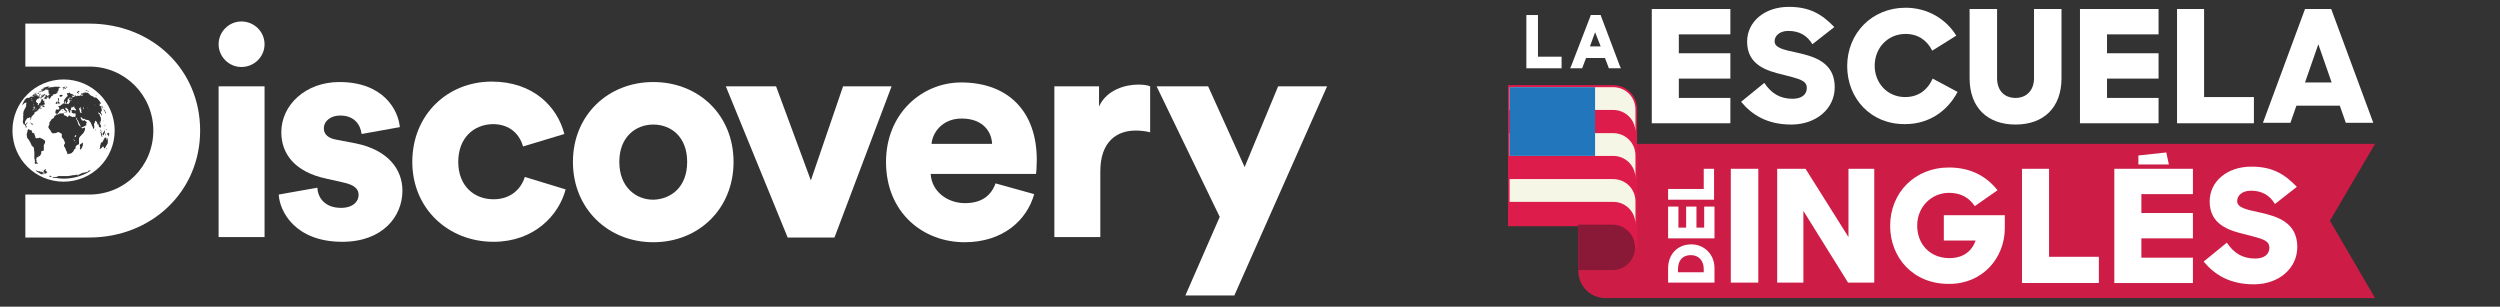 <?xml version="1.0" encoding="utf-8"?>
<!-- Generator: Adobe Illustrator 22.0.0, SVG Export Plug-In . SVG Version: 6.00 Build 0)  -->
<svg version="1.1" id="Capa_1" xmlns="http://www.w3.org/2000/svg" xmlns:xlink="http://www.w3.org/1999/xlink" x="0px" y="0px"
	 viewBox="0 0 582.1 71.4" style="enable-background:new 0 0 582.1 71.4;" xml:space="preserve">
<rect x="0" y="0" width="582.1" height="71.4" fill="#333333" stroke="none"/>
<style type="text/css">
	.st0{fill:#FFFFFF;}
	.st1{fill:#CD1D46;}
	.st2{fill:#DD1C4B;stroke:#DD1C4B;stroke-width:0.75;stroke-miterlimit:10;}
	.st3{fill:#F6F6E7;}
	.st4{fill:#8A1837;}
	.st5{fill:#2276BB;}
</style>
<g id="Capa_2_copia">
	<g id="DSC">
		<g>
			<g>
				<path class="st0" d="M50.9,55.3V20.1h10.7v35.1H50.9V55.3z"/>
			</g>
		</g>
		<g>
			<path class="st0" d="M20.8,5.5H5.9v10h14.9c8.3,0,14.9,6.7,14.9,14.9c0,8.3-6.6,14.9-14.9,14.9H5.9v10h14.9
				c14.4,0,25.8-10.6,25.8-24.9S35.3,5.5,20.8,5.5z"/>
			<path class="st0" d="M21.8,24.7C21.8,24.7,21.8,24.6,21.8,24.7C21.8,24.6,21.8,24.6,21.8,24.7C21.8,24.7,21.9,24.7,21.8,24.7z"/>
			<path class="st0" d="M22.1,24.6C22.1,24.5,22.1,24.5,22.1,24.6c0.1-0.1,0.1-0.2,0-0.3c0-0.1,0-0.1,0-0.1v0.1
				C22.1,24.4,22.1,24.6,22.1,24.6C22,24.6,22,24.6,22.1,24.6L22.1,24.6z"/>
			<path class="st0" d="M23.6,29.6L23.6,29.6C23.6,29.5,23.5,29.5,23.6,29.6L23.6,29.6z"/>
			<path class="st0" d="M20.7,25.7L20.7,25.7c0.1,0,0.1,0,0.1,0C20.8,25.6,20.8,25.6,20.7,25.7C20.7,25.6,20.7,25.6,20.7,25.7z"/>
			<path class="st0" d="M20.7,21.8C20.7,21.8,20.6,21.7,20.7,21.8C20.6,21.8,20.7,21.8,20.7,21.8C20.7,21.9,20.7,21.9,20.7,21.8z"/>
			<path class="st0" d="M21,25L21,25C21,24.9,20.9,24.9,21,25C20.9,24.9,20.9,24.9,21,25L21,25z"/>
			<path class="st0" d="M18,31c0,0.1,0,0.1,0,0.2c0,0,0.1,0,0,0C18,31.2,18,31.1,18,31v-0.1C18,31,18,31,18,31z"/>
			<path class="st0" d="M8.3,37.9C8.3,37.8,8.3,37.8,8.3,37.9C8.2,37.9,8.2,37.9,8.3,37.9L8.3,37.9z"/>
			<path class="st0" d="M7.4,33.7C7.5,33.7,7.5,33.7,7.4,33.7C7.4,33.6,7.3,33.6,7.4,33.7L7.4,33.7z"/>
			<path class="st0" d="M17.1,32.3c0,0.1,0,0.2,0.1,0.3c0,0,0.1,0.1,0.1,0.2c0,0,0,0.1,0.1,0.1c0,0,0,0,0-0.2
				C17.2,32.5,17.1,32.4,17.1,32.3C17.1,32.1,17.1,32,17.1,32.3z"/>
			<path class="st0" d="M8,37.3L8,37.3L8,37.3C7.9,37.2,7.9,37.3,8,37.3L8,37.3z"/>
			<path class="st0" d="M17.5,31.9h0.1l0,0c0,0,0-0.1,0.1-0.2s0.1-0.1,0-0.2c-0.1,0-0.2,0-0.2,0s0,0.1-0.1,0.2
				C17.4,32,17.4,32,17.5,31.9z"/>
			<path class="st0" d="M17.4,31.3C17.4,31.3,17.3,31.3,17.4,31.3c-0.1,0.1-0.1,0.1-0.1,0.1S17.3,31.4,17.4,31.3
				C17.4,31.4,17.4,31.3,17.4,31.3z"/>
			<path class="st0" d="M17.6,33L17.6,33C17.6,32.9,17.6,32.9,17.6,33c-0.1,0.2-0.1,0.3-0.1,0.3v0.1c0,0,0,0,0-0.1s0-0.2,0-0.2
				C17.6,33.1,17.6,33,17.6,33z"/>
			<path class="st0" d="M20.4,25.2C20.4,25.1,20.4,25.1,20.4,25.2c0.1-0.1,0.1-0.1,0.1-0.1l0,0c0,0,0,0-0.1,0
				C20.4,25.1,20.3,25.1,20.4,25.2C20.4,25.3,20.4,25.3,20.4,25.2z"/>
			<path class="st0" d="M18.2,24C18.2,24,18.2,23.9,18.2,24c-0.1-0.1-0.1-0.1,0-0.2v-0.1l0,0C18.1,23.9,18.2,24,18.2,24z"/>
			<path class="st0" d="M17.3,23.3C17.3,23.3,17.2,23.2,17.3,23.3C17.2,23.2,17.2,23.2,17.3,23.3C17.2,23.3,17.3,23.4,17.3,23.3z"/>
			<path class="st0" d="M16.6,25.1c0,0-0.1,0.3-0.1,0.4s0.3,0.2,0.4,0.1s0.2-0.1,0.3,0s0.4,0.1,0.5,0.1c0.1-0.2-0.2-0.4-0.3-0.5
				c-0.1,0-0.1-0.1-0.1-0.1l0,0c0,0,0.1-0.1,0-0.1c0,0,0,0,0-0.1c0,0,0,0,0.1-0.1c0,0,0,0-0.1,0h-0.1c0,0-0.1,0.1-0.2,0.1
				S16.9,25,16.9,25H17c0,0,0.1,0,0,0c0,0,0,0-0.1,0h-0.1h-0.1c-0.1-0.1-0.1-0.1,0-0.1l0,0h-0.1C16.9,24.8,16.7,24.9,16.6,25.1
				C16.7,25.1,16.6,25.2,16.6,25.1z"/>
			<path class="st0" d="M17.1,26C17.1,26,17.2,26.1,17.1,26C17.2,26.1,17.2,26,17.1,26C17.2,26,17.1,26,17.1,26L17.1,26z"/>
			<path class="st0" d="M17,22.9v-0.1c0-0.1-0.1-0.1-0.1,0l0,0C16.8,22.7,16.8,22.8,17,22.9L17,22.9z"/>
			<path class="st0" d="M7.1,30.1c0-0.1,0-0.2,0-0.1C7,30,7,30.2,7.1,30.1C7,30.2,7.1,30.1,7.1,30.1z"/>
			<path class="st0" d="M18.1,26.1C18.1,26.1,18.1,26,18.1,26.1C18,26,18,26.1,18.1,26.1L18.1,26.1z"/>
			<path class="st0" d="M16.6,25.8c0.1,0,0.1,0,0.1,0C16.7,25.7,16.7,25.7,16.6,25.8C16.6,25.7,16.5,25.7,16.6,25.8
				C16.5,25.7,16.5,25.8,16.6,25.8z"/>
			<path class="st0" d="M16.7,23c0.1,0,0.1-0.1,0-0.2s-0.1-0.1-0.1,0C16.5,22.9,16.6,23,16.7,23z"/>
			<path class="st0" d="M19.8,22C19.9,22,19.9,22,19.8,22C19.9,22.1,19.9,22.1,19.8,22C19.9,22.1,19.9,22,19.8,22
				C19.8,21.9,19.8,21.9,19.8,22L19.8,22z"/>
			<path class="st0" d="M16.3,22.9c0.1,0,0.1-0.1,0.1-0.1s0,0,0-0.1l0,0l0,0C16.4,22.7,16.4,22.8,16.3,22.9
				C16.3,22.8,16.3,22.8,16.3,22.9C16.3,22.8,16.3,22.8,16.3,22.9L16.3,22.9z"/>
			<path class="st0" d="M18.4,26.3C18.4,26.3,18.4,26.2,18.4,26.3c0-0.1-0.1-0.1-0.1-0.1C18.3,26.1,18.3,26.2,18.4,26.3
				C18.3,26.2,18.3,26.3,18.4,26.3z"/>
			<path class="st0" d="M10.4,20.7C10.5,20.6,10.5,20.6,10.4,20.7C10.3,20.7,10.3,20.7,10.4,20.7L10.4,20.7L10.4,20.7z"/>
			<path class="st0" d="M10,20.9L10,20.9C10,20.9,10,21,10,20.9C9.9,21,9.9,21,10,20.9C10,21,10.1,20.9,10,20.9z"/>
			<path class="st0" d="M19.4,25.4C19.5,25.4,19.5,25.4,19.4,25.4c0.1,0,0.1-0.1,0.1-0.1v-0.1v-0.1V25c-0.1,0-0.2,0.1-0.1,0.3
				C19.2,25.4,19.3,25.4,19.4,25.4z"/>
			<path class="st0" d="M19.5,21.9L19.5,21.9C19.6,21.9,19.6,22,19.5,21.9C19.6,22,19.6,21.9,19.5,21.9
				C19.6,21.9,19.5,21.9,19.5,21.9z"/>
			<path class="st0" d="M18.4,25.4c0,0,0.1,0.1,0.1,0.2s0.1,0.1,0.1,0.2s0,0.1,0,0.1c0,0.1,0,0.2,0,0.2c0.1,0.1,0.3,0.3,0.4,0.2
				c0,0,0-0.3-0.1-0.3c0,0,0,0,0-0.1l0,0c0,0,0,0,0-0.1v-0.1H19c0,0,0,0,0-0.1c-0.1-0.1-0.1-0.1-0.1,0l0,0v-0.1l-0.1-0.1
				c-0.1-0.1-0.1-0.1-0.1-0.1s0,0,0.1-0.1c0,0,0,0,0.1,0c0,0,0.1,0,0-0.1c0-0.1-0.2-0.1-0.3,0c-0.2,0.1-0.2,0.2-0.1,0.3
				C18.4,25.4,18.4,25.4,18.4,25.4z"/>
			<path class="st0" d="M10.9,20.9L10.9,20.9C10.9,21,10.9,21,10.9,20.9C11,20.9,11,20.9,10.9,20.9L10.9,20.9z"/>
			<path class="st0" d="M13.2,21.6C13.2,21.5,13.2,21.5,13.2,21.6C13.1,21.6,13.1,21.6,13.2,21.6L13.2,21.6z"/>
			<path class="st0" d="M7.8,24.2C7.8,24.2,7.7,24.2,7.8,24.2C7.7,24.2,7.7,24.2,7.8,24.2c-0.1,0.1-0.1,0.2-0.1,0.3v0.1
				c0,0.1,0,0.1,0,0c0,0,0.1-0.1,0.1-0.2C7.7,24.2,7.8,24.2,7.8,24.2z"/>
			<path class="st0" d="M7.4,22.9C7.4,23,7.4,23,7.4,22.9C7.3,23,7.3,23,7.2,23.1l0,0c0,0,0,0,0.1,0C7.4,23,7.4,23,7.4,22.9
				c0,0.1,0,0.1,0,0.1l0,0C7.5,23,7.5,23,7.4,22.9C7.6,22.9,7.6,22.8,7.4,22.9C7.5,22.9,7.5,22.9,7.4,22.9
				C7.6,22.8,7.5,22.9,7.4,22.9s-0.1,0-0.2,0.1C7.3,23,7.3,23,7.4,22.9C7.4,23,7.4,22.9,7.4,22.9z"/>
			<path class="st0" d="M7.7,23.9C7.7,23.9,7.6,23.9,7.7,23.9c0,0.1,0.1-0.1,0.1-0.1s0,0-0.1,0C7.7,23.8,7.7,23.8,7.7,23.9
				C7.7,23.8,7.7,23.8,7.7,23.9z"/>
			<path class="st0" d="M7.5,23.3L7.5,23.3c0,0.1-0.1,0.1-0.1,0.1s-0.1,0-0.1,0.1c0,0,0,0,0.1,0h0.1C7.5,23.4,7.5,23.4,7.5,23.3
				c0.1,0,0.2,0,0.2,0l0,0C7.7,23.2,7.7,23.3,7.5,23.3L7.5,23.3z"/>
			<path class="st0" d="M7.8,25.2c-0.1,0.1-0.2,0.4-0.2,0.5s0.1,0,0.2-0.2C7.8,25.4,7.8,25.3,7.8,25.2C8,25.1,8,25.1,8,25.2
				s0,0.1,0,0.1l-0.1,0.1l0,0l0,0v0.1c0-0.1,0.1-0.1,0.1-0.1c0-0.1,0.1-0.1,0.1-0.2l0,0c0,0.1,0.1,0,0.1-0.1s-0.1-0.1-0.1,0l0,0l0,0
				C8.2,25.1,7.9,25.1,7.8,25.2z"/>
			<path class="st0" d="M8.1,24.7C8.1,24.6,8.1,24.6,8.1,24.7C8,24.6,8,24.7,8.1,24.7C8,24.7,8.1,24.7,8.1,24.7z"/>
			<path class="st0" d="M8.2,23.1C8.3,23,8.2,23,8.2,23.1L8.2,23.1L8.2,23.1z"/>
			<path class="st0" d="M7.8,25C7.9,25,7.9,25,7.8,25c0,0,0.1,0.1,0.2,0.1c0,0,0,0,0.1,0V25c0-0.1,0-0.1,0-0.1l0,0
				c0-0.1-0.1-0.1-0.3,0C7.7,25,7.7,25,7.6,25C7.6,25.1,7.8,25,7.8,25z"/>
			<path class="st0" d="M15,23.1C15,23.2,15,23.2,15,23.1C15,23.2,15.1,23.2,15,23.1C15.1,23.1,15.1,23.1,15,23.1z"/>
			<path class="st0" d="M14.8,42.3c6.6,0,11.9-5.3,11.9-11.9s-5.3-11.9-11.9-11.9S2.9,23.8,2.9,30.4S8.2,42.3,14.8,42.3z M10.5,40.7
				L10.5,40.7c-0.1,0-0.1,0-0.2,0C10.4,40.7,10.4,40.6,10.5,40.7C10.5,40.7,10.6,40.7,10.5,40.7z M10.8,40.3
				C10.8,40.3,10.7,40.3,10.8,40.3C10.7,40.3,10.8,40.3,10.8,40.3C10.8,40.4,10.8,40.4,10.8,40.3c0,0.1-0.1,0.1-0.1,0.1l0,0
				c0,0,0,0-0.1,0s-0.2,0-0.2,0c-0.1,0-0.2,0-0.4-0.1c-0.1,0-0.1,0-0.1,0s0.1,0.1,0.2,0.2c0.1,0,0.1,0,0.1,0.1c0,0-0.2-0.1-0.4-0.1
				c-0.1,0-0.1,0-0.1,0s0.1,0,0.1,0.1c0,0,0.1,0,0.1,0.1l0,0c-0.5-0.2-0.9-0.5-1.4-0.8l0,0l0,0c0,0,0,0-0.1-0.1l0,0h0.1
				c0,0-0.1,0-0.1-0.1c-0.1,0-0.1,0-0.1-0.1l0,0c0.2,0.1,0.4,0.2,0.7,0.3h0.1h0.1h0.1c0,0,0.1,0,0.1,0.1c0.1,0,0.1,0,0.1,0
				s0,0,0.1,0h0.1c0,0,0.1,0,0.1,0.1h0.1l0,0l0,0c0,0,0,0,0.1,0c0,0,0.1,0.1,0.2,0.1c0.2,0,0.2,0,0.2,0s0-0.1-0.1-0.1
				c-0.1-0.2-0.1-0.2-0.1-0.2s0,0,0-0.1s0-0.1,0-0.1l0,0c0,0,0,0,0.1-0.1c0,0,0.1,0,0.1-0.1c0,0,0.1-0.1,0.2-0.1h0.1c0,0,0,0,0.1,0
				c0,0,0,0,0.1,0c0,0,0,0-0.1,0l0,0l0,0c-0.1,0-0.1,0-0.1,0.1l0,0c0,0-0.1,0-0.1,0.1c0,0,0,0,0,0.1c0,0,0,0.1,0.1,0.1
				c0,0,0.2,0.1,0.2,0.2l0,0c0,0,0,0,0.1,0.1v0.1C10.7,40.2,10.7,40.2,10.8,40.3C10.7,40.3,10.8,40.3,10.8,40.3L10.8,40.3L10.8,40.3
				z M8.5,39.5C8.7,39.6,8.8,39.6,8.5,39.5C8.6,39.6,8.6,39.5,8.5,39.5L8.5,39.5L8.5,39.5C8.4,39.5,8.5,39.5,8.5,39.5z M9,39.7
				L9,39.7L9,39.7C9,39.7,9,39.8,9,39.7C9,39.8,9,39.7,9,39.7z M9.1,37.9C9.1,37.9,9.2,37.9,9.1,37.9C9.2,37.9,9.2,37.9,9.1,37.9
				L9.1,37.9z M9.2,37.9C9.2,37.9,9.3,37.9,9.2,37.9C9.4,37.9,9.3,37.9,9.2,37.9C9.2,38,9.2,38,9.2,37.9z M9.7,40
				C9.7,40,9.8,40,9.7,40C9.8,40,9.8,40,9.7,40L9.7,40C9.7,39.9,9.7,39.9,9.7,40z M9.9,39.9L9.9,39.9C9.8,39.9,9.8,39.9,9.9,39.9
				C9.8,39.9,9.8,39.9,9.9,39.9z M9.8,39.8L9.8,39.8L9.8,39.8L9.8,39.8z M10,39.9L10,39.9L10,39.9c-0.1-0.1-0.1-0.2-0.1-0.2
				s0.1,0,0.2,0.1C10.3,40,10.3,40,10,39.9C10,40,10,40,10,39.9C10.1,40,10.1,40,10,39.9C10.1,40,10,40,10,39.9
				C9.9,40,9.9,40,9.9,40l0,0C9.9,40,9.9,40,10,39.9C10,39.9,10,40,10,39.9C10.1,40,10.1,39.9,10,39.9z M10.1,39.7
				C10.1,39.6,10.1,39.6,10.1,39.7C10.2,39.7,10.1,39.7,10.1,39.7L10.1,39.7z M10.3,39.5L10.3,39.5C10.4,39.5,10.3,39.5,10.3,39.5
				L10.3,39.5z M10.7,39.6L10.7,39.6L10.7,39.6L10.7,39.6L10.7,39.6z M11,40.9L11,40.9L11,40.9L11,40.9L11,40.9z M12,41.2h-0.1
				c-0.2,0-0.3-0.1-0.5-0.1l0,0c0.1,0,0.1,0,0.1-0.1c0,0,0-0.1,0.1-0.1s0.3,0.1,0.3,0.1C12,41.1,12,41.1,12,41.2L12,41.2z M12,38.3
				L12,38.3C12.1,38.3,12.1,38.3,12,38.3C12.2,38.4,12.1,38.4,12,38.3z M14.8,41.6c-0.7,0-1.3-0.1-2-0.2l0,0c0,0,0,0-0.1,0
				c0,0,0,0-0.1,0l0,0c0,0,0,0-0.1,0s-0.1,0-0.1,0l-0.2-0.1c0-0.1,0.7-0.1,0.9-0.1c0.1,0,0.1,0,0.1,0l0.1-0.1c0.1,0,0.1,0,0,0
				s-0.1,0-0.1,0s0,0,0.1,0h0.1l0,0c0,0,0,0,0.1,0c0,0,0,0,0-0.1l0,0h0.1h0.1c0,0.1,0,0,0.1,0c0-0.1,0.1-0.1,0.1,0c0,0,0.1,0,0.2,0
				c0.2,0,0.2,0,0.3,0s0.4,0,0.5,0H15c0.2,0,0.3,0,0.5,0c0.1,0,0.2,0,0.4,0c0.2,0,0.3-0.1,0.4-0.1c0,0,0,0,0.1,0h0.1l0,0h0.1
				c0,0,0.1-0.1,0.3-0.1H17h0.1h0.1c0,0,0,0,0.1,0h0.1c0-0.1,0.3-0.1,0.3-0.1l0,0c0,0,0.2,0,0.4,0c0.1,0,0.1,0,0.1,0l-0.1,0.1l0,0
				l0,0l0,0c0,0,0,0-0.1,0c0,0-0.1,0.1,0,0.1c0,0,0.1-0.1,0.2-0.1l0.1-0.1l0,0c0,0,0.1-0.1,0.2-0.1s0.2-0.1,0.2-0.1
				c0.1,0,0.1-0.1,0.1-0.1h0.1c0,0,0.1-0.1,0.3-0.1c0,0,0.1,0,0.1-0.1l0,0l0,0c0.1,0,0.1,0,0.2,0s0.1,0,0.2,0
				c0.1-0.1,0.2-0.1,0.2-0.1H20c0.1,0,0.3-0.1,0.3-0.1l0,0h0.1c0,0,0.1,0,0.1-0.1c0.1,0,0.1,0,0.1-0.1c0,0,0,0,0-0.1l0,0l0,0h0.1
				c0.1,0,0.1,0,0.2,0l0,0c0,0,0,0,0.1,0l0,0l0,0l0,0l0,0l0,0h0.1c0,0,0,0,0.1,0C19.6,40.8,17.3,41.6,14.8,41.6z M13.2,40.9
				L13.2,40.9C13.2,40.9,13.3,40.9,13.2,40.9C13.3,41,13.3,41,13.2,40.9C13.2,41,13.2,41,13.2,40.9z M14.3,40.7L14.3,40.7L14.3,40.7
				L14.3,40.7C14.3,40.7,14.2,40.7,14.3,40.7z M18.6,33.9c0-0.2,0.1-0.3,0.2-0.4c0.1,0,0.1-0.1,0.2-0.1s0.1-0.1,0.1-0.1l0.1-0.1
				v-0.1l0,0c0,0,0.1,0.2,0.1,0.3s0,0.1,0,0.1s0,0,0,0.1v0.1v0.1c-0.1,0.3-0.2,0.6-0.4,0.9c0,0-0.1,0-0.1,0.1c-0.1,0-0.2,0-0.2-0.2
				c0-0.1,0-0.2,0.1-0.3C18.6,34.1,18.6,34.1,18.6,33.9z M19.6,37.7L19.6,37.7C19.5,37.8,19.5,37.8,19.6,37.7
				C19.5,37.7,19.5,37.7,19.6,37.7z M19.6,34.1L19.6,34.1L19.6,34.1L19.6,34.1L19.6,34.1z M19.7,29.7C19.8,29.7,19.8,29.8,19.7,29.7
				C19.8,29.8,19.7,29.8,19.7,29.7C19.7,29.8,19.7,29.7,19.7,29.7z M20.8,38.7L20.8,38.7L20.8,38.7L20.8,38.7z M22.3,30.5
				C22.2,30.6,22.2,30.6,22.3,30.5c-0.1-0.1-0.2-0.3-0.2-0.4s0-0.1,0.1,0.1C22.3,30.4,22.3,30.5,22.3,30.5z M24.1,34.6L24.1,34.6
				L24.1,34.6L24.1,34.6z M24.2,35.1C24.2,35.2,24.2,35.2,24.2,35.1c0,0.1-0.1,0.1-0.1,0.1C24.1,35.3,24.1,35.2,24.2,35.1L24.2,35.1
				C24.2,35,24.2,35,24.2,35.1C24.3,35,24.3,35,24.2,35.1z M24.8,34.8c0,0.1-0.1,0.1-0.1,0.1l0,0L24.6,35c-0.1,0.1-0.1,0.2-0.1,0.2
				l0,0c0-0.1,0.1-0.2,0.2-0.3C24.7,34.9,24.7,34.9,24.8,34.8c0-0.2,0.1-0.2,0.1-0.2l0,0C24.9,34.7,24.8,34.7,24.8,34.8z M25,34.4
				L25,34.4c-0.1,0.1-0.2,0.3-0.2,0.3s0,0,0-0.1s0-0.1,0-0.1C24.9,34.5,24.9,34.5,25,34.4C24.9,34.5,25,34.4,25,34.4
				c0-0.1,0-0.2,0-0.2s0,0,0-0.1s0-0.1,0,0v0.1V34.4L25,34.4L25,34.4L25,34.4C25.1,34.3,25,34.4,25,34.4z M25.8,32
				C25.9,32,25.9,32,25.8,32C25.9,32,25.9,32,25.8,32C25.9,32.1,25.8,32.1,25.8,32C25.8,32.1,25.8,32.1,25.8,32z M25.8,32.1
				C25.8,32.1,25.8,32.2,25.8,32.1C25.8,32.2,25.8,32.2,25.8,32.1C25.8,32.2,25.8,32.1,25.8,32.1z M25.7,31.4L25.7,31.4
				C25.7,31.5,25.7,31.5,25.7,31.4C25.7,31.5,25.7,31.5,25.7,31.4z M25.7,31.4L25.7,31.4L25.7,31.4L25.7,31.4z M25.7,31.5L25.7,31.5
				L25.7,31.5L25.7,31.5L25.7,31.5z M25.6,31.2L25.6,31.2c0,0.1,0,0.1,0,0.1V31.2z M25.6,31C25.6,31.1,25.6,31.1,25.6,31
				C25.6,31.1,25.6,31.1,25.6,31C25.6,31.1,25.6,31.1,25.6,31L25.6,31z M25.5,31.2L25.5,31.2c0.1-0.1,0.1-0.2,0.1-0.1
				S25.5,31.3,25.5,31.2C25.5,31.3,25.5,31.3,25.5,31.2C25.4,31.3,25.4,31.3,25.5,31.2C25.5,31.3,25.5,31.2,25.5,31.2z M25.4,32.8
				L25.4,32.8C25.4,32.6,25.4,32.6,25.4,32.8C25.4,32.7,25.4,32.8,25.4,32.8z M24.9,30.9L24.9,30.9L24.9,30.9L24.9,30.9z M24.9,30.9
				C25,30.9,25,30.9,24.9,30.9C25,30.9,25,31,24.9,30.9C25,31,25,31.1,25,31.1c0,0.1,0,0,0.1-0.1s0.1-0.1,0.1-0.1l0.1,0.1
				c0.1,0.1,0.1,0.1,0.1,0.2v0.1c0,0,0,0,0,0.1v0.1v0.1l0,0c0,0,0,0,0,0.1s0,0.1,0,0.1l0,0c0,0,0,0,0-0.1s0-0.1-0.1-0.1v0.1
				c0,0.1-0.1,0.1-0.1,0l0,0l0,0v-0.1l0,0c0-0.1,0-0.2,0-0.2s0,0-0.1,0H25l0,0l0,0v-0.1l0,0l0,0l0,0C24.9,31,24.9,31,24.9,30.9
				C24.9,31,24.9,31,24.9,30.9C24.9,31,24.9,31,24.9,30.9z M24.9,31.5C24.9,31.6,24.9,31.6,24.9,31.5C24.9,31.5,25,31.4,24.9,31.5
				c0-0.1,0-0.1,0-0.1C25,31.4,25,31.4,24.9,31.5z M24.8,32.2L24.8,32.2c0,0.2,0,0.2,0,0.3v0.1c0,0,0,0,0.1-0.1l0.1-0.2
				c0.1-0.2,0.1-0.4,0.1-0.4c0-0.1,0,0,0,0.1c0,0.1,0,0.2,0,0.2s0,0,0,0.1v0.1v0.1c0,0.1,0,0.1,0,0.1v0.1c0,0.1,0,0.1,0,0.1l0,0v0.1
				c0,0.1,0,0.1,0,0.2c0,0,0,0.1,0,0.2c0,0,0,0.1-0.1,0.2c0,0.1-0.1,0.1-0.1,0.2l-0.1,0.1c0,0.1-0.2,0.4-0.3,0.5v0.1l-0.1,0.1
				c-0.1,0.1-0.1,0.1-0.1,0l0,0c0,0,0,0.1-0.1,0l0,0c0,0,0,0,0-0.1s0-0.1,0-0.1l0,0c0-0.1,0-0.1,0,0c-0.1,0.1,0,0,0-0.1
				c0.1-0.1,0.1-0.2,0,0c-0.1,0.1-0.1,0.2-0.1,0.1c0-0.1,0-0.2,0-0.2l0,0c0,0,0,0-0.1,0c-0.2,0.1-0.3,0.2-0.3,0.3c0,0,0,0.1-0.1,0.1
				s-0.1,0.1-0.2,0.1c-0.1,0.1-0.1,0.1-0.2,0.1v-0.1c0,0,0.1-0.2,0.1-0.3v-0.1V34c0-0.1,0-0.2,0.1-0.2c0,0,0,0,0-0.1
				s0.1-0.4,0.1-0.4l0,0l0,0c0,0,0,0,0.1-0.1c0,0,0.1-0.1,0.2-0.1s0.1-0.1,0.1-0.1l0.1-0.2c0-0.1,0.1-0.2,0.1-0.1l0,0l0,0
				c0,0,0,0,0-0.1l0,0l0.1-0.2l0,0c0,0,0.1-0.1,0.1,0c0,0,0,0,0,0.1l0,0c0,0,0,0,0-0.1v-0.1v-0.1c0,0,0-0.1,0.1-0.1
				c0,0,0.1-0.1,0-0.1l0,0C24.8,32.1,24.8,32.1,24.8,32.2C24.9,32.1,24.9,32.1,24.8,32.2C24.9,32.2,24.9,32.2,24.8,32.2z M24.8,32.2
				C24.8,32.2,24.8,32.3,24.8,32.2C24.8,32.3,24.8,32.3,24.8,32.2C24.8,32.3,24.8,32.3,24.8,32.2C24.8,32.3,24.8,32.2,24.8,32.2z
				 M23.7,31.3c0,0.1,0,0.1,0,0.3c0,0.1,0,0.2-0.1,0.2c0,0-0.1-0.3-0.1-0.4s0-0.2,0-0.2v-0.1c0,0,0-0.1-0.1-0.2
				c0-0.1-0.1-0.2-0.1-0.2l0,0c0,0,0,0,0.1,0c0,0,0.1,0.1,0.2,0.2s0.1,0.2,0.1,0.2l0,0c0,0,0,0.1,0.1,0.1v0.1
				C23.6,31.2,23.6,31.2,23.7,31.3z M23.7,31.8h0.1c0.1,0,0.1,0,0.1,0s0,0.1,0.1,0.1h0.1h-0.2h-0.1C23.7,31.9,23.7,31.8,23.7,31.8
				C23.6,31.8,23.7,31.8,23.7,31.8z M23.7,31.3L23.7,31.3c0,0.1,0,0.1,0,0.1V31.3z M23.8,31.4L23.8,31.4L23.8,31.4L23.8,31.4z
				 M24,25.4c0,0,0,0.1,0.1,0.1c0,0.1,0.1,0.1,0,0.1l0,0C24,25.6,24,25.6,24,25.4c-0.1-0.3-0.2-0.4-0.2-0.5l-0.1-0.2c0,0,0,0,0-0.1
				l0,0c0,0.1,0.1,0.1,0.1,0.1S23.9,25,24,25c0,0.1,0,0.1,0,0.1C23.9,25.3,24,25.3,24,25.4z M24.1,28.3
				C24.1,28.4,24.1,28.4,24.1,28.3C24,28.4,24,28.4,24.1,28.3C24,28.2,24,28.2,24,28.1s0-0.1,0-0.1l0,0L24.1,28.3z M24,30.9
				C24.1,30.9,24.1,30.9,24,30.9c0.1-0.1,0.1-0.1,0.1-0.1l0.1-0.1v-0.1v-0.1c0-0.1,0-0.1,0.1-0.1c0,0,0,0.1,0.1,0.1l0,0
				c0,0,0,0,0,0.1c0,0,0,0,0,0.1l0,0l0,0v0.1c0,0.1,0,0.1,0,0.1V31c0,0,0,0-0.1,0.1c0,0,0,0.1-0.1,0.1v0.1c0,0,0,0.2-0.1,0.2l0,0
				c0,0,0,0-0.1,0h-0.1l0,0c0,0,0,0,0-0.1s0-0.1,0-0.1C23.9,31.2,23.9,31,24,30.9L24,30.9z M24.3,29.9c0-0.1,0-0.1,0-0.1
				C24.4,29.8,24.4,29.8,24.3,29.9C24.3,30.1,24.3,30.1,24.3,29.9z M24.3,29.5C24.3,29.5,24.3,29.4,24.3,29.5
				C24.4,29.5,24.4,29.5,24.3,29.5C24.4,29.6,24.4,29.6,24.3,29.5C24.4,29.5,24.3,29.5,24.3,29.5z M24.7,31.3L24.7,31.3L24.7,31.3
				C24.7,31.2,24.7,31.3,24.7,31.3L24.7,31.3z M24.7,32C24.7,32,24.7,32.1,24.7,32C24.7,32.1,24.7,32.1,24.7,32
				C24.6,32.1,24.6,32.1,24.7,32C24.7,32.1,24.7,32,24.7,32z M24.7,30.8l-0.1,0.1c-0.1,0-0.1,0-0.1,0.1v0.1c0,0,0,0.1,0.1,0l0.1-0.1
				c0,0,0,0,0,0.1c0,0,0,0-0.1,0.1v0.1c0,0.1,0,0.1,0,0.1v0.1c0,0,0,0,0-0.1s0-0.1,0,0l0,0v-0.1l0,0v0.1c0,0.1,0,0.2-0.1,0.2
				c0,0,0,0,0-0.1s0-0.1,0-0.1s0-0.3,0.1-0.3V31C24.6,30.9,24.7,30.8,24.7,30.8C24.6,30.9,24.7,30.8,24.7,30.8
				C24.7,30.7,24.7,30.8,24.7,30.8z M24.6,31.8C24.6,31.8,24.6,31.9,24.6,31.8l-0.1,0.1c-0.1,0.1-0.1,0.1-0.1,0
				C24.4,32,24.5,31.9,24.6,31.8L24.6,31.8z M24.3,31.9L24.3,31.9L24.3,31.9C24.4,31.9,24.4,31.9,24.3,31.9z M24.5,29.9
				c0,0,0,0,0-0.1s0-0.1,0,0l0,0c0-0.1,0-0.1,0-0.1S24.5,29.7,24.5,29.9C24.6,29.9,24.6,29.9,24.5,29.9z M24.6,29.8L24.6,29.8
				C24.6,29.8,24.6,29.9,24.6,29.8C24.6,29.9,24.6,29.9,24.6,29.8L24.6,29.8L24.6,29.8z M24.2,32C24.3,32,24.3,32,24.2,32
				C24.3,32.1,24.2,32.1,24.2,32L24.2,32L24.2,32z M24.2,32L24.2,32C24.1,32,24.1,32,24.2,32C24.1,31.9,24.2,31.9,24.2,32
				C24.2,31.9,24.2,31.9,24.2,32C24.2,31.9,24.2,31.9,24.2,32C24.2,31.9,24.2,31.9,24.2,32z M24.1,31.9C24.1,32,24.1,32,24.1,31.9
				C24.1,32,24.1,32,24.1,31.9L24.1,31.9L24.1,31.9z M24,31.8L24,31.8L24,31.8L24,31.8z M23.3,31.3L23.3,31.3
				C23.4,31.3,23.4,31.3,23.3,31.3C23.3,31.4,23.3,31.4,23.3,31.3L23.3,31.3z M23.3,31.1L23.3,31.1C23.3,31,23.3,31,23.3,31.1
				C23.3,31,23.3,31,23.3,31.1L23.3,31.1z M24.8,31.7L24.8,31.7C24.8,31.6,24.8,31.6,24.8,31.7C24.8,31.6,24.8,31.7,24.8,31.7
				L24.8,31.7z M24.8,30.7C24.9,30.7,24.9,30.7,24.8,30.7C24.9,30.8,24.9,30.8,24.8,30.7C24.9,30.7,24.9,30.7,24.8,30.7v0.2
				C24.8,31,24.8,30.8,24.8,30.7z M24.8,31.2C24.9,31.2,24.9,31.2,24.8,31.2C24.9,31.3,24.9,31.3,24.8,31.2L24.8,31.2
				C24.8,31.3,24.8,31.2,24.8,31.2L24.8,31.2z M24.7,30C24.7,29.9,24.7,29.9,24.7,30c0-0.1,0.1,0.2,0.1,0.2l0,0l0,0
				c0,0.1,0,0.1,0,0.1s-0.1,0-0.1-0.1s0-0.1-0.1-0.1c0,0,0,0,0,0.1l0,0C24.6,30.1,24.6,30.1,24.7,30C24.6,30,24.6,30,24.7,30
				C24.6,30.1,24.6,30,24.7,30z M24.6,29.6c0,0,0,0,0.1,0.2c0,0.1,0,0.1,0,0v-0.1C24.6,29.7,24.6,29.6,24.6,29.6
				C24.5,29.6,24.5,29.6,24.6,29.6z M24.5,29.6L24.5,29.6C24.5,29.5,24.5,29.6,24.5,29.6L24.5,29.6z M24.5,29.5L24.5,29.5
				C24.4,29.4,24.4,29.4,24.5,29.5C24.4,29.5,24.4,29.5,24.5,29.5c-0.1,0-0.1,0-0.1,0s0,0,0-0.1c0,0,0-0.1,0,0c0,0,0,0,0-0.1
				s0-0.1,0-0.1s0,0,0-0.1V29c0,0,0-0.1,0,0c0,0,0,0,0.1,0.1c0,0.1,0,0.1,0,0.2C24.3,29.2,24.4,29.4,24.5,29.5
				C24.5,29.4,24.5,29.4,24.5,29.5z M24.4,26.8c0,0.1,0,0.2,0,0.1l0,0l0,0c0,0,0,0,0,0.1s0,0.1,0,0v-0.1l0,0c0,0.1,0,0.1,0,0.1l0,0
				l0,0v-0.1V26.8L24.4,26.8L24.4,26.8c0,0,0,0,0,0.1V27c0,0.1,0,0.1,0,0s0-0.1,0-0.1S24.4,26.9,24.4,26.8s0-0.2,0.1-0.2
				s0.1,0,0-0.2l0,0c0,0.1,0,0.1,0,0s0-0.2,0-0.3c0-0.1-0.1-0.2,0-0.2l0,0l0,0c0,0,0,0.1,0.1,0.1c0.1,0.1,0.1,0.1,0.1,0.2
				C24.4,26.6,24.4,26.6,24.4,26.8z M24.3,26L24.3,26C24.3,26.1,24.3,26.1,24.3,26c-0.1,0-0.1,0-0.1,0l0,0l0,0l0,0
				c0-0.1,0-0.2,0-0.2s0-0.1,0-0.2s0-0.1,0.1,0l0.1,0.1C24.3,25.9,24.3,26,24.3,26z M24.2,25.2L24.2,25.2L24.2,25.2L24.2,25.2z
				 M22.7,22.4L22.7,22.4C22.8,22.4,22.8,22.5,22.7,22.4C22.8,22.5,22.7,22.4,22.7,22.4L22.7,22.4z M22.6,22.5L22.6,22.5L22.6,22.5
				C22.7,22.6,22.7,22.6,22.6,22.5z M22.3,22.2C22.3,22.2,22.4,22.2,22.3,22.2c0,0,0.1,0.1,0.2,0.1c0.1,0.1,0.1,0.1,0.1,0.1
				s-0.2,0-0.3-0.1C22.3,22.2,22.3,22.2,22.3,22.2z M21.3,22L21.3,22L21.3,22C21.2,21.9,21.3,21.9,21.3,22
				C21.3,21.9,21.3,22,21.3,22z M20.4,21.3C20.5,21.3,20.5,21.2,20.4,21.3c0.1,0,0.1,0,0.2,0s0.1,0,0.1,0.1h-0.1
				C20.5,21.4,20.5,21.4,20.4,21.3L20.4,21.3z M19.9,21L19.9,21L19.9,21c0-0.1,0.3,0,0.3,0s0,0,0.1,0.1c0.1,0,0.1,0,0.1,0.1
				s0,0.1-0.1,0s-0.2-0.1-0.2-0.1C20.1,21.1,20,21.1,19.9,21C19.9,21.1,19.9,21.1,19.9,21z M18.3,20.6L18.3,20.6
				C18.4,20.6,18.4,20.6,18.3,20.6L18.3,20.6L18.3,20.6z M18.1,20.6C18.2,20.6,18.2,20.6,18.1,20.6C18.2,20.6,18.1,20.6,18.1,20.6
				C18,20.6,18.1,20.6,18.1,20.6z M18,20.6L18,20.6C18,20.7,17.9,20.7,18,20.6C17.9,20.6,17.9,20.6,18,20.6z M17.9,21.6L17.9,21.6
				c0.1-0.1,0.1-0.1,0.1-0.1s0,0,0-0.1c0,0,0-0.1,0,0c0,0,0,0,0.1-0.1c0-0.1,0.2-0.2,0.4-0.1c0.1,0,0.1,0,0.1,0h0.2c0,0,0,0-0.1,0
				c-0.2,0-0.3,0.1-0.3,0.1l0,0c0,0-0.2,0.2-0.2,0.3l0.1,0.1c0,0,0.1,0,0.1,0.1h-0.1c-0.1,0-0.1,0-0.1-0.1
				C18,21.7,18,21.7,17.9,21.6C17.9,21.7,17.8,21.6,17.9,21.6z M17.8,21.9C17.8,22,17.8,22,17.8,21.9c-0.1,0-0.1,0-0.1,0H17.8z
				 M17.5,20.5L17.5,20.5L17.5,20.5c-0.1,0.1-0.1,0.1-0.1,0C17.4,20.5,17.4,20.5,17.5,20.5z M15.7,21.7h0.1h0.1c0,0,0.1,0,0.1-0.1
				c0.1,0,0.1,0,0,0v0.1l0,0c0,0,0,0,0.1-0.1h0.1l0,0l0,0h0.1c0.1,0,0.1,0,0,0.1c0,0,0,0,0.1,0.1c0.3,0.1,0.4,0.1,0.6,0.2
				c0.1,0.1,0.2,0.1,0.2,0.2v0.1c-0.1,0-0.1,0-0.3,0c-0.2-0.1-0.3-0.1-0.2,0c0,0,0.1,0,0.1,0.1v0.1c0,0.1,0.2,0.1,0.2,0.2v-0.1
				c0,0-0.1,0-0.1-0.1l0,0c0,0,0.1,0,0.2,0.1c0.1,0,0.1,0,0.1,0c0-0.1,0-0.1,0-0.1h0.1c0.1,0,0.1,0,0.1-0.1v-0.1v-0.1
				c0,0,0.1,0,0.2,0s0.1,0.1,0,0.1s-0.1,0.1,0,0.1s0.2,0,0.2,0s0.1-0.1,0.2-0.1h0.1c0,0,0,0,0.1,0c0,0,0.1,0,0.2,0s0.2,0,0.2,0
				s0,0,0.1,0c0,0,0-0.1-0.1-0.2c-0.1,0-0.1-0.1,0,0c0,0,0.1,0,0.2,0.1c0.1,0,0.2,0.1,0.3,0.1c0.2,0.1,0.2,0.1,0.1-0.1
				C18.9,22,18.9,22,18.9,22s0,0,0-0.1v-0.1l0,0v-0.1v-0.1l0,0l0,0l0,0l0,0c0.1,0,0.1,0.1,0.1,0.1v0.1c0,0,0,0.1,0.1,0.1
				c0,0.1,0,0.1,0.1,0.2v0.1c0,0.1,0,0.1-0.1,0.1s-0.1,0-0.1,0c0,0.1,0.2,0.1,0.2,0v-0.1c0-0.1,0-0.1,0-0.1c0.1,0,0.1,0,0.2,0.1
				c0,0.1,0,0.1,0,0s-0.1-0.1-0.2-0.2c-0.1,0-0.1-0.1-0.1-0.1v-0.1c0-0.1-0.1-0.1,0-0.1l0,0c0,0,0,0,0-0.1l0,0v0.1
				c0,0.1,0,0.1,0.1,0.1s0.1,0,0,0c-0.1-0.1-0.1-0.1,0-0.1s0.1,0,0,0c-0.1-0.1-0.1-0.1,0,0c0,0,0.1,0.1,0.2,0.1h0.1l0,0
				c-0.1,0-0.2-0.2-0.1-0.2c0,0,0.1,0,0.2,0s0.2,0,0.1,0l0,0l0,0c0-0.1,0.3-0.1,0.5,0c0.1,0,0.1,0,0.1,0l0,0l0,0l0,0
				c0.1,0,0.2,0,0.2,0.1c0,0,0.1,0.1,0.2,0.1c0,0,0.1,0,0.1,0.1c0,0,0.1,0,0.1,0.1l0,0c0,0.1,0,0.1,0,0.1h-0.1h-0.1
				c-0.1,0,0,0.1,0.1,0c0,0,0.1,0,0,0c0,0,0,0,0.1,0l0.2,0.1l0.2,0.1l0.1,0.1c0.1,0,0.1,0,0.1,0s0,0,0.1,0s0.1,0.1,0.1,0.1l0,0l0,0
				l0.1,0.1l0,0c0.1,0.1,0.1,0.1,0.1,0.1s0,0,0.1,0c0,0,0.1,0,0.1,0.1l0,0l0,0l0,0c0-0.1,0-0.1,0-0.1s0,0,0.1,0h0.1
				c0.1,0,0.1,0,0.1,0.1l0,0c0-0.1,0.1,0,0.2,0.1s0,0.1,0.1,0.1s0.1,0.1,0.1,0.1s0,0.1,0.1,0.1l0,0l0,0l0,0l0,0l0,0l0,0
				c0.3,0.3,0.5,0.7,0.7,1l0,0c0-0.1-0.1-0.1-0.1,0l0,0l0,0l0,0c0,0,0,0,0,0.1s0,0.1,0.1,0.1c0,0,0,0,0,0.1v0.1l0,0l0,0
				c0,0,0,0,0,0.1v0.1c0,0,0,0,0,0.1V25c0,0,0,0,0,0.1s0,0.2,0,0.1c0,0-0.1-0.1-0.1-0.2s-0.1-0.2-0.1-0.3c0.5-0.2,0.5-0.3,0.5-0.3
				s0,0,0-0.1v-0.1c0-0.1,0-0.2-0.1-0.2c0,0,0,0,0,0.1c0,0,0,0.1,0,0l0,0c0,0,0,0-0.1,0c0,0,0,0-0.1-0.1c0,0,0,0,0,0.1s0,0.1,0,0.1
				l0,0c0,0,0,0-0.1,0l0,0l-0.1-0.1c0,0,0,0-0.1,0c-0.1-0.1,0,0-0.1,0.3v0.1c0,0,0,0,0,0.1l0,0c0,0,0,0,0.1,0.1c0,0.1,0,0.1,0,0l0,0
				l0,0c0-0.1,0.2,0.2,0.2,0.3c0,0,0,0.1,0.1,0.2c0,0.1,0.1,0.2,0.1,0.4c0,0.3,0,0.4-0.1,0.3c0,0,0,0-0.1,0V26v0.2
				c0,0,0,0.1,0.1,0.2s0.1,0.2,0.1,0.3c0,0.1,0,0.1,0,0.2h-0.1c0-0.1-0.1-0.3-0.1-0.3s0-0.1-0.1-0.1c0,0-0.1,0-0.1-0.1
				s0-0.1-0.1-0.1h-0.1c0,0.1-0.1,0-0.1-0.1s0-0.1,0-0.1s0,0-0.1,0.1c0,0.1,0,0.1,0,0.1v0.1c0,0,0,0,0.1,0.1c0,0.1,0.1,0.1,0.1,0
				c0,0,0,0,0.1,0s0.1,0.1,0,0.1c0,0-0.1,0.2,0,0.2c0,0,0.1,0.1,0.1,0.2c0.1,0.2,0.1,0.3,0.1,0.3l0,0l0,0c0.1,0,0.1,0.1,0.1,0.3
				c0,0.1,0,0.1,0,0.1s0,0,0,0.1c0,0,0,0.2,0,0.3c0,0.1-0.1,0.2-0.1,0.1l0,0v0.1c-0.1,0.1-0.1,0.1,0,0.2v0.1c0,0.1,0,0.1-0.1,0.1
				s-0.1-0.2,0-0.2l0,0v-0.1c0-0.1-0.1-0.1-0.1,0.1s0,0.2,0.1,0.4c0.2,0.2,0.2,0.3,0.2,0.5c0,0.1,0,0.2,0,0.2s0,0.1-0.1,0.1l0,0v0.2
				c0,0,0,0,0-0.1s0-0.1-0.1-0.1l-0.1-0.1c-0.1-0.1-0.1-0.1-0.1-0.1s0,0,0-0.1s0,0,0,0.2s0,0.3,0.1,0.4l0.1,0.1c0,0.1,0,0.1,0.1,0.1
				s0.2,0.2,0.2,0.3c0,0.1,0,0.2,0,0.2c0,0.1,0,0.1,0,0.1c-0.1,0-0.1-0.3-0.2-0.5c0-0.1-0.2-0.3-0.2-0.3s0-0.1-0.1-0.3
				c0-0.2-0.1-0.3-0.1-0.4s-0.1-0.2-0.1-0.3c0-0.1,0-0.1-0.1-0.2v0.1c0,0.1,0,0.1-0.1,0.1c0,0,0,0,0-0.1s-0.1-0.3-0.1-0.3s0,0,0-0.1
				c0,0,0-0.1-0.1-0.1c0,0-0.1-0.1-0.1-0.2c-0.1-0.2-0.1-0.2-0.1-0.1v0.1h-0.1h-0.1c0,0,0,0,0,0.1s0,0.2,0,0.2s0,0.1-0.1,0.1
				c-0.1,0.2-0.1,0.3-0.1,0.3l0,0c0,0,0,0,0,0.1c0,0,0,0.1,0,0.2c0.1,0.2,0.1,0.4,0,0.7c-0.1,0.2-0.1,0.2-0.2,0
				c0-0.1-0.1-0.2-0.1-0.3c0-0.1-0.1-0.2-0.1-0.2s-0.1-0.1-0.1-0.2c-0.1-0.2-0.2-0.5-0.3-0.7c0,0,0-0.1,0-0.2s0-0.1,0,0
				s-0.1,0.2-0.2,0c-0.1-0.1-0.1-0.1,0-0.1l0,0l0,0c0,0-0.1-0.1-0.3-0.2c-0.1-0.1-0.1-0.1-0.1-0.1c-0.2,0.1-0.5,0-0.7-0.1
				c0,0,0-0.1-0.1-0.1c0-0.1-0.1-0.1-0.1,0l0,0c0,0,0,0-0.1,0c-0.2,0-0.4-0.2-0.5-0.3c-0.1-0.2-0.2-0.2-0.2-0.1c0,0,0,0,0,0.2
				c0,0.1,0.1,0.2,0.1,0.2s0.1,0.1,0.1,0.2c0.1,0.1,0.1,0.2,0.1,0.1s0.1-0.1,0.1,0c0,0.2,0.2,0.2,0.4,0c0-0.1,0-0.1,0.1-0.1V28
				c0,0.1,0.1,0.2,0.2,0.2c0,0,0.1,0.1,0.2,0.1c0,0,0,0.1,0.1,0.1c0,0.1,0,0.1,0,0.1c0,0.1,0,0.1-0.1,0.1c0,0,0,0.1,0,0.2v0.1
				c0,0-0.1,0.1,0,0.1l0,0c0,0,0,0,0,0.1c0,0,0,0.1-0.1,0.1s-0.1,0.1-0.2,0.1c0,0.1-0.1,0.1-0.2,0.1s-0.1,0.1-0.2,0.1l-0.1,0.1
				c0,0,0,0-0.1,0h-0.1c0,0-0.1,0-0.1,0.1s-0.1,0.1-0.1,0c0,0-0.2-0.3-0.2-0.5L18.6,29c-0.1-0.1-0.1-0.2-0.1-0.2s-0.1-0.1-0.1-0.2
				c-0.1-0.1-0.1-0.1-0.1-0.2s-0.1-0.3-0.2-0.4L18,27.9c0,0-0.1-0.1-0.1-0.3c-0.1-0.1-0.2-0.2-0.2-0.3l0,0c0,0.1-0.1,0.1-0.1-0.1
				c0-0.1-0.1-0.1-0.1-0.1s0,0.1,0.1,0.1c0,0.1,0.1,0.2,0.1,0.3c0,0.1,0.1,0.2,0.1,0.3c0,0.1,0.1,0.2,0.1,0.2s0.1,0.1,0.1,0.2
				c0.1,0.1,0.1,0.2,0.1,0.3c0,0.1,0.1,0.2,0.1,0.3l0.1,0.2c0,0.1,0.1,0.2,0.2,0.3c0.2,0.1,0.4,0.4,0.4,0.4s0,0.1,0.1,0.1l0.1,0.1
				c0.1,0,0.2-0.1,0.3-0.1c0.2,0,0.3-0.1,0.3-0.1s0.1,0,0.1,0.2c0,0.1,0,0.2,0,0.2s0,0.2-0.1,0.3c-0.1,0.3-0.2,0.5-0.4,0.7
				c0,0-0.2,0.2-0.3,0.3c-0.1,0.1-0.2,0.3-0.3,0.3c-0.1,0.1-0.1,0.2-0.2,0.3c-0.1,0.2-0.1,0.2-0.1,0.3c0,0,0,0.2,0,0.3s0,0.2,0,0.2
				s0,0.1,0,0.4s0,0.3-0.1,0.4c0,0-0.1,0.1-0.2,0.1s-0.1,0.1-0.2,0.1c0,0.1-0.1,0.1-0.2,0.2c-0.1,0.1-0.1,0.1-0.1,0.2
				c0,0.1,0,0.2,0,0.3s0,0.1-0.2,0.2c-0.1,0.1-0.1,0.1-0.2,0.2c0,0.1,0,0.2-0.1,0.3s-0.1,0.2-0.2,0.2c-0.2,0.3-0.5,0.4-0.8,0.4
				c-0.1,0-0.2,0-0.2,0.1h-0.1c-0.1,0-0.2-0.2-0.1-0.2c0,0-0.2-0.4-0.2-0.5c-0.1-0.1-0.1-0.2-0.2-0.4c0-0.1-0.1-0.3-0.1-0.3
				c-0.1-0.2-0.3-0.4-0.3-0.6c0-0.1,0.1-0.4,0.2-0.5c0.1-0.1,0.1-0.1,0-0.2c0-0.1,0-0.2-0.1-0.3c-0.1-0.3-0.2-0.5-0.4-0.7
				s-0.3-0.3-0.2-0.4c0,0,0-0.1,0-0.2s0-0.2,0-0.3c0,0,0-0.1-0.1-0.2C14.2,31,14.2,31,14.1,31c-0.2,0-0.2,0-0.2-0.1
				c0,0,0-0.1-0.1-0.1c-0.2-0.1-0.5,0-0.6,0.1C13,31,13,31,12.9,31s-0.2,0-0.3,0c-0.3,0.1-0.3,0.1-0.4,0c-0.1-0.1-0.4-0.3-0.4-0.5
				c0,0,0-0.2-0.1-0.2c-0.2-0.3-0.3-0.3-0.3-0.4c0,0,0,0-0.1-0.1c-0.1,0-0.1-0.1,0-0.1c0-0.1,0-0.2,0-0.2c0-0.1,0-0.1,0-0.1
				s0.1-0.3,0.2-0.4c0-0.2,0-0.3,0-0.4s0-0.1,0.1-0.2s0.1-0.2,0.2-0.3l0.1-0.1c0-0.1,0.2-0.4,0.4-0.4c0.2-0.1,0.3-0.2,0.3-0.3
				c0-0.1,0.1-0.4,0.3-0.4c0.1,0,0.1-0.1,0.2-0.2c0.1-0.1,0.1-0.2,0.1-0.1s0.3,0.1,0.4,0c0.2-0.2,0.5-0.2,0.7-0.2s0.4,0,0.4,0
				c0.1,0,0.1,0,0.1,0s0,0,0.1,0l0,0c0,0.1,0,0.1,0,0.1c0,0.1,0,0.1,0,0.1l-0.1,0.1l0.3,0.2l0.3,0.1l0.1,0.1c0,0,0.1,0,0.2,0.1
				c0.1,0.1,0.1,0.1,0.2,0v-0.1c0-0.1,0.1-0.2,0.3-0.2c0,0,0.1,0,0.1,0.1c0,0,0.1,0.1,0.2,0.1s0.2,0.1,0.3,0.1
				c0.2,0.1,0.2,0.1,0.3,0c0.1,0,0.1,0,0.2,0c0.1,0.1,0.2,0,0.3-0.2c0-0.1,0-0.3,0-0.4s0-0.1,0-0.2h-0.1c-0.1,0-0.1,0-0.1,0
				c0,0.1-0.1,0-0.2,0c-0.1-0.1-0.1-0.1-0.1,0s-0.1,0.1-0.1,0c0,0-0.1-0.1-0.2-0.1s-0.1-0.1-0.1-0.1v-0.1c0,0,0,0,0-0.1s0-0.1,0-0.1
				s0,0,0-0.1s-0.2-0.2-0.3-0.1c0,0-0.1,0.1-0.1,0c-0.1,0-0.1,0,0,0.1c0,0,0,0,0,0.1V26c0.1,0,0.2,0.1,0.1,0.1s-0.1,0.1-0.1,0.1v0.1
				c-0.1,0-0.2-0.2-0.2-0.2s0-0.1-0.1-0.2s-0.1-0.2-0.1-0.3c0-0.1,0-0.1-0.1-0.2s-0.2-0.1-0.2-0.1l-0.1-0.1c0-0.1-0.1-0.1-0.1-0.1
				h-0.1c0-0.1-0.1,0-0.1,0.1s0,0.1,0,0.1s0.1,0.1,0.1,0.2c0.1,0.1,0.1,0.2,0.2,0.2l0,0l0,0c0,0,0.3,0.2,0.2,0.2c0,0,0,0-0.1,0
				s-0.1,0-0.1,0V26c0,0,0,0.1,0,0.2c-0.1,0.1-0.1,0.1-0.1,0c0-0.2,0-0.2-0.2-0.4c-0.1-0.1-0.3-0.2-0.3-0.3
				c-0.1-0.1-0.1-0.2-0.2-0.2c0,0-0.1,0-0.2,0.1c-0.1,0.1-0.2,0.1-0.2,0.1c-0.1-0.1-0.2,0-0.2,0.1s0,0.1-0.1,0.2s-0.3,0.2-0.3,0.3
				c0,0.1-0.1,0.2-0.1,0.2s0,0-0.1,0.1l-0.1,0.1c-0.1,0-0.1,0-0.2,0c-0.1,0-0.1,0-0.1,0c0-0.1-0.1-0.1-0.1-0.1c-0.1,0-0.1,0-0.1-0.1
				s0-0.1,0-0.1s0-0.1,0-0.2s0.1-0.2,0.1-0.3c0-0.2,0-0.2,0.1-0.2h0.1c0,0,0.1,0,0.3,0s0.3,0,0.3-0.1s0-0.1,0-0.2s-0.1-0.3-0.2-0.3
				c0,0-0.1,0,0-0.1c0-0.1,0.1-0.1,0.2-0.1c0.1,0,0.1,0,0.1-0.1s0-0.1,0.1,0h0.1c0.1,0,0.1-0.1,0.1-0.1l0.1-0.1c0,0,0.1-0.1,0.2-0.1
				c0.1-0.1,0.1-0.1,0.1-0.1l0,0c0-0.1,0-0.1,0.2-0.1c0.1,0,0.1,0,0.1-0.3c0-0.1,0-0.1,0-0.1s0,0,0.1,0c0-0.1,0.1-0.1,0.1,0v0.1v0.1
				c0,0-0.1,0-0.1,0.1s0.1,0.2,0.2,0.2c0.1,0,0.2,0,0.2,0s0.1,0,0.2,0c0.1-0.1,0.2-0.1,0.2,0s0.2,0.1,0.1,0c0,0,0,0,0.1,0
				c0,0,0.1,0,0-0.1c0-0.2,0.1-0.3,0.2-0.2c0.1,0.1,0.1,0.1,0.1-0.1v-0.1c0,0,0,0-0.1-0.1c0-0.1,0.1-0.1,0.3-0.1c0.1,0,0.2,0,0.2,0
				l-0.1-0.1c0,0-0.1,0-0.2,0c-0.2,0-0.3,0-0.3-0.2v-0.1c0-0.1,0-0.1,0.3-0.3c0.1-0.1,0-0.1-0.1-0.1s-0.2,0.1-0.2,0.1s0,0.1-0.2,0.2
				c-0.1,0.1-0.2,0.2-0.2,0.3v0.1c0,0,0.1,0,0.1,0.1v0.1l-0.1,0.1c-0.1,0-0.1,0.1-0.1,0.2s0,0.2-0.1,0.2h-0.1c0,0.1-0.1,0.1-0.1,0
				V24v-0.1v-0.1v-0.1c0,0,0,0,0-0.1v-0.1l0,0l-0.1,0.1c-0.1,0.1-0.1,0.1-0.2,0.1c-0.1,0-0.1-0.1-0.1-0.1c0-0.1,0-0.1,0,0
				c-0.1,0-0.1,0,0,0v-0.1c-0.1-0.1,0-0.2,0.1-0.3c0.1,0,0.1-0.1,0.1-0.1s0,0,0-0.1l0,0c0,0,0.1,0,0.1-0.1l0.1-0.1l0,0l0,0
				c0,0,0.1,0,0.1-0.1s0.1-0.2,0.2-0.2c0.1-0.1,0.2-0.2,0.1-0.1h-0.1l0,0l0,0l0,0c0.1,0.1,0.1,0,0.1,0l0,0h0.1l0,0
				C15.5,21.7,15.5,21.7,15.7,21.7C15.6,21.8,15.7,21.7,15.7,21.7z M24.1,24.4L24.1,24.4C24.1,24.3,24.1,24.3,24.1,24.4
				C24.1,24.3,24.1,24.3,24.1,24.4L24.1,24.4z M23.5,24.6C23.5,24.6,23.4,24.5,23.5,24.6C23.4,24.5,23.4,24.5,23.5,24.6
				C23.4,24.5,23.5,24.5,23.5,24.6C23.5,24.5,23.5,24.6,23.5,24.6z M13.9,25.9C13.9,25.8,13.9,25.8,13.9,25.9
				C14,25.8,14,25.8,13.9,25.9L13.9,25.9z M14.5,25.6c0.1,0,0.1,0,0.1,0.1s-0.1,0.2-0.1,0.2v-0.1C14.5,25.7,14.5,25.7,14.5,25.6z
				 M14.5,25.4C14.6,25.4,14.6,25.4,14.5,25.4c0.1,0.1,0,0.1,0,0.1C14.5,25.6,14.5,25.5,14.5,25.4z M14.9,26.1c0,0,0.1,0,0.2,0
				c0.1,0,0.2,0,0.1,0.1c0,0.1,0,0.1,0,0.1s-0.1,0-0.1-0.1C15,26.1,14.9,26.1,14.9,26.1z M16.3,26.5C16.4,26.5,16.4,26.5,16.3,26.5
				C16.4,26.5,16.3,26.5,16.3,26.5L16.3,26.5z M17.1,26.5L17.1,26.5c0.1,0,0.2,0,0.1,0C17.2,26.6,17.2,26.6,17.1,26.5
				C17.1,26.6,17.1,26.6,17.1,26.5z M13,24C13,24,13,23.9,13,24c0-0.1,0-0.2,0.1-0.2c0,0,0.1,0,0.1-0.1s0.2-0.1,0.2,0v0.1v0.1
				c0,0.1-0.1,0.2-0.1,0.2s-0.1,0-0.1,0.1h-0.1C12.9,24.1,12.9,24.1,13,24L13,24z M13.7,23.3c0.1,0,0.1,0,0,0.1c0,0.1,0,0.1,0,0.1
				v0.1v0.1l0.1,0.1c0,0.1,0,0.1,0.1,0.1s0.1,0.1,0,0.1v0.1l0,0h-0.1c0,0-0.1,0-0.2,0c-0.1,0-0.2,0-0.2,0.1c0,0,0,0,0-0.1l0.1-0.1
				c0.1,0,0,0,0,0h-0.1l0,0c0,0,0,0,0.1-0.1c0,0,0.1,0,0-0.1c0-0.1,0-0.1,0-0.1s0.1,0,0.1-0.1v-0.1c0,0,0,0,0-0.1c0,0,0-0.1-0.1,0
				c-0.1,0-0.1,0,0-0.1c0-0.1,0-0.1,0-0.1l0,0c0-0.1,0-0.1,0-0.1s0,0,0-0.1s0.1-0.1,0.1-0.2h0.1C13.7,23.2,13.7,23.2,13.7,23.3
				C13.6,23.3,13.6,23.4,13.7,23.3z M13.3,23.3L13.3,23.3C13.3,23.3,13.4,23.3,13.3,23.3C13.4,23.3,13.4,23.3,13.3,23.3
				C13.4,23.3,13.4,23.3,13.3,23.3z M14.8,23.7L14.8,23.7C14.8,23.6,14.8,23.6,14.8,23.7C14.8,23.6,14.8,23.6,14.8,23.7z M14.9,23.6
				C15,23.5,15,23.5,14.9,23.6c0.1,0.1,0,0.1,0,0.1C14.8,23.6,14.8,23.6,14.9,23.6z M15.5,23.4C15.5,23.3,15.5,23.3,15.5,23.4
				C15.5,23.3,15.6,23.3,15.5,23.4C15.6,23.4,15.5,23.4,15.5,23.4L15.5,23.4z M15.8,23.2C15.8,23.2,15.9,23.2,15.8,23.2
				C15.9,23.2,15.9,23.2,15.8,23.2C15.9,23.3,15.8,23.3,15.8,23.2z M15.2,20.2c0.1,0,0.2,0,0.2,0s0.3,0,0.3,0.1c0,0-0.2,0.1-0.3,0.1
				C15.4,20.3,15.3,20.3,15.2,20.2C15,20.3,15,20.2,15.2,20.2z M14.9,20.3L14.9,20.3L14.9,20.3c0-0.1,0.1-0.1,0.1,0l0,0l0,0
				c0,0,0,0,0.1,0.1c0,0,0.1,0.1,0.2,0.1c0.1,0,0.1,0.1,0.1,0.1l0,0c0,0.1-0.2,0.1-0.2,0l-0.1-0.1c0,0-0.1,0-0.1,0.1
				c0,0,0,0.1-0.1,0.1c0,0,0,0,0,0.1s0,0.1-0.1,0c-0.1,0-0.1-0.1-0.1-0.1l0,0c-0.1,0,0,0,0.1-0.1c0.1,0,0.1,0,0.1-0.1h-0.1
				c-0.1,0-0.2,0-0.2-0.1l0,0l0,0C14.6,20.3,14.8,20.3,14.9,20.3z M14,22.5c-0.1,0-0.1,0-0.1,0v-0.1c0,0,0,0,0-0.1v-0.1
				c-0.1,0-0.1-0.1,0-0.1H14c0,0,0,0.1,0.1,0c0,0,0.1,0,0.2,0c0.1,0,0.1,0,0.1-0.1l0,0l0.2,0.2C14.5,22.5,14.1,22.6,14,22.5z
				 M12.3,20C12.3,20,12.4,20,12.3,20C12.3,20.1,12.2,20.1,12.3,20C12.2,20,12.3,20,12.3,20z M11.9,20.3C12,20.3,12,20.3,11.9,20.3
				c0.1,0,0.1,0,0.1,0c0.1,0,0.1,0,0.1,0c0-0.1,0-0.1,0.2,0c0.1,0,0.2,0,0.2,0l0,0c0,0,0,0,0-0.1c0,0,0,0,0.2,0c0.1,0,0.2,0,0.2,0
				H13c0.2,0,0.5,0,0.7,0h0.1c0.1,0,0.1,0,0.1,0h-0.1h-0.1c0,0,0,0,0.1,0s0.1,0,0.1,0l-0.1,0.1l0,0c0,0,0,0,0.1,0H14h0.1
				c0.1,0,0.1,0,0.2,0h0.1h-0.1c-0.1,0-0.2,0.1-0.3,0.1h-0.1c0,0-0.1,0-0.1,0.1c0,0,0,0.1-0.1,0.1c0,0-0.1,0-0.1,0.1
				c0,0,0,0-0.1,0.1l0,0c0,0,0,0,0.1,0c0,0,0,0,0.1,0s0.1,0,0,0.1l0,0c0,0,0,0-0.1,0l0,0l0,0c-0.1,0-0.1,0.1,0,0.1l0.1,0.1
				c0,0,0,0-0.1,0s-0.1,0.1,0,0.1c0,0,0,0,0.1,0c0,0,0,0-0.1,0c0,0-0.1,0-0.1,0.1s-0.1,0.1-0.2,0h-0.1c0,0,0,0,0.1,0.1
				c0.1,0,0.1,0.1,0,0.1c0,0-0.1,0-0.1-0.1l0,0c-0.1,0,0,0.1,0.1,0.1s0.1,0.1,0.1,0.2h-0.2c0,0,0,0,0-0.1l0,0c0,0,0,0.1-0.1,0.1l0,0
				h0.1c0,0,0,0-0.1,0.1c-0.2,0.1-0.5,0.2-0.5,0.1l0,0L12.2,22c0,0,0.3,0,0.3,0.1c-0.1,0-0.1,0.1-0.2,0.1c-0.1,0-0.1,0-0.1,0.1l0,0
				c0-0.1,0-0.1,0,0c0,0-0.1,0.1-0.2,0.1c-0.1,0-0.1,0-0.1,0.1v0.1l0,0c0,0,0,0.1-0.1,0.1s-0.1,0.1-0.1,0.1s0,0.1-0.1,0.2
				c0,0,0,0-0.1,0c0,0-0.1,0,0,0l0,0l0,0l0,0c-0.1,0-0.1,0-0.2-0.2c0-0.2,0-0.2,0-0.2c0.1-0.1,0.1-0.1,0,0s-0.1,0.1-0.1,0v-0.1v-0.1
				c0,0,0,0,0-0.1c0,0,0-0.1,0.1-0.1l0.1-0.1c0,0,0.1,0,0.1-0.1s0.1-0.1,0-0.1l0,0c0,0,0,0,0-0.1c-0.1,0-0.1,0,0,0l0,0
				c0,0,0,0-0.1,0s-0.1,0-0.1-0.1v-0.1l0,0c0,0,0,0,0-0.1l0,0l0,0h0.1c0,0,0,0,0-0.1h-0.1c-0.1,0-0.1,0,0-0.1c0,0,0-0.1,0-0.2
				s0-0.1,0-0.1l0,0c0-0.1-0.2-0.1-0.4-0.1c-0.1,0-0.2,0-0.2,0s0,0-0.1,0c0,0,0,0,0.1,0s0.1,0,0.1-0.1l0,0h-0.2c0,0,0.1,0,0.3-0.1
				c0.1,0,0.2-0.1,0.2-0.1s0,0-0.1,0c0,0-0.1,0,0,0c0,0,0.2-0.1,0.3-0.1s0.1,0,0.1-0.1C11.5,20.4,11.9,20.3,11.9,20.3z M9.5,21
				C9.5,21,9.5,20.9,9.5,21c0.1-0.1,0.1-0.1,0.1-0.1s0,0,0.1-0.1c0,0,0.1,0,0.2,0l0,0l0,0l0,0c0,0,0,0,0.2-0.1c0.1,0,0.2,0,0.2-0.1
				c0,0-0.1,0-0.2,0c-0.1,0-0.1,0,0,0l0,0c0,0,0,0-0.1,0H9.9c0,0,0-0.1,0.1-0.1s0.1,0,0.2-0.1h0.1h0.1c0,0,0.1-0.1,0.2-0.1
				c0.2-0.1,0.7-0.2,1-0.1c0,0-0.1,0-0.2,0.1c-0.1,0-0.1,0.1-0.1,0.1s0,0-0.1,0.1c-0.1,0-0.1,0.1-0.2,0.1c-0.1,0.1-0.3,0.2-0.4,0.2
				c-0.1,0-0.1,0.1,0,0.1l0,0L10.5,21h-0.1c0,0,0,0-0.1,0.1l0,0c0,0,0,0-0.3,0.1s-0.4,0.1-0.2,0c0.1,0,0.1,0,0.1-0.1c0,0,0,0,0.1,0
				s0.1,0,0.1,0l0,0l0,0c-0.1,0-0.1,0,0,0l0,0c-0.2,0.1-0.2,0.1-0.3,0.1s-0.1,0,0-0.1C9.6,21,9.6,21,9.5,21C9.5,21.1,9.4,21,9.5,21z
				 M9.6,21.2L9.6,21.2L9.6,21.2C9.6,21.2,9.5,21.2,9.6,21.2z M9.6,21.3L9.6,21.3C9.6,21.3,9.5,21.3,9.6,21.3
				C9.5,21.3,9.5,21.3,9.6,21.3C9.5,21.3,9.6,21.3,9.6,21.3z M9.3,21.1C9.3,21,9.3,21.1,9.3,21.1L9.3,21.1
				C9.2,21.1,9.3,21.1,9.3,21.1z M9.3,21.2C9.3,21.2,9.3,21.1,9.3,21.2C9.4,21.2,9.4,21.2,9.3,21.2L9.3,21.2L9.3,21.2L9.3,21.2
				C9.3,21.3,9.3,21.3,9.3,21.2L9.3,21.2C9.3,21.2,9.2,21.2,9.3,21.2z M9.2,21.3C9.2,21.3,9.3,21.3,9.2,21.3c0.1,0,0.1,0,0.2,0
				c0.1,0,0.1,0,0.1,0s0,0,0.3,0c0.2,0,0.3-0.1,0.3,0l0,0c0,0,0,0-0.1,0c0,0-0.2,0.1-0.4,0.1s-0.3,0.1-0.3,0l0,0l0,0
				C9.4,21.4,9.3,21.4,9.2,21.3C9.2,21.4,9.2,21.4,9.2,21.3z M9.3,21.5c0,0.1-0.1,0.1-0.1,0.1l0,0C9.1,21.5,9.1,21.5,9.3,21.5
				C9.2,21.4,9.3,21.4,9.3,21.5z M8.9,21.2C8.9,21.2,9,21.2,8.9,21.2c0.1,0,0.2,0,0.2,0c0.1,0,0.1,0,0.1,0.1H9.1
				C9.1,21.3,9,21.3,8.9,21.2C8.9,21.3,8.9,21.3,8.9,21.2C9,21.2,9,21.2,8.9,21.2L8.9,21.2z M8.8,21.4L8.8,21.4L8.8,21.4L8.8,21.4z
				 M8.9,21.5L8.9,21.5C8.9,21.5,8.9,21.4,8.9,21.5c0.1,0,0.1,0,0.1,0s0,0,0.1,0s0.1,0,0,0C9.1,21.5,9,21.6,8.9,21.5
				C8.9,21.6,8.9,21.6,8.9,21.5C9,21.5,9,21.5,8.9,21.5C8.8,21.6,8.8,21.6,8.9,21.5C8.8,21.5,8.8,21.5,8.9,21.5
				C8.8,21.5,8.8,21.5,8.9,21.5C8.8,21.5,8.8,21.5,8.9,21.5z M8.7,21.6C8.8,21.6,8.8,21.6,8.7,21.6C8.7,21.7,8.7,21.7,8.7,21.6
				L8.7,21.6z M8.8,21.8L8.8,21.8c0,0,0-0.1,0.1-0.1s0.2-0.1,0.2,0c0,0,0,0,0,0.1c-0.1,0-0.1,0.1,0,0.1C9,21.8,8.9,21.9,8.8,21.8
				c0.1,0.1,0,0.1,0,0.1s0,0-0.1,0C8.7,21.9,8.7,21.9,8.8,21.8c-0.1,0.1-0.1,0-0.1,0S8.7,21.8,8.8,21.8C8.7,21.9,8.7,21.9,8.8,21.8z
				 M8.6,21.4C8.6,21.4,8.6,21.3,8.6,21.4C8.7,21.3,8.7,21.3,8.6,21.4C8.7,21.4,8.7,21.4,8.6,21.4C8.5,21.4,8.5,21.4,8.6,21.4z
				 M8.6,21.4L8.6,21.4C8.6,21.5,8.5,21.5,8.6,21.4C8.5,21.5,8.4,21.5,8.6,21.4C8.5,21.5,8.5,21.5,8.6,21.4z M8.4,21.5L8.4,21.5
				L8.4,21.5L8.4,21.5z M8.4,21.7L8.4,21.7c0.1,0,0.1,0,0.1,0s0,0,0-0.1c0.1,0,0.1,0,0.1,0s0,0,0.1,0c0,0,0.1,0,0,0
				c0,0.1-0.1,0.1-0.2,0.1c0,0-0.1,0-0.2,0.1c-0.1,0.1-0.1,0.1-0.1,0l0,0l0,0l0,0H8.1c0,0,0,0-0.1,0l0,0c0,0,0,0,0.1-0.1
				C8.2,21.7,8.2,21.7,8.4,21.7C8.3,21.6,8.4,21.6,8.4,21.7z M8,21.8C8.1,21.8,8.1,21.8,8,21.8C8.1,21.7,8.1,21.7,8,21.8L8,21.8z
				 M8,21.7c0.1-0.1,0.3-0.2,0.2-0.1C8.2,21.7,8,21.7,8,21.7C8.2,21.7,8.1,21.7,8,21.7C8.1,21.7,8,21.8,8,21.7
				C8.1,21.7,8.1,21.7,8,21.7C8,21.8,8,21.8,8,21.7C7.9,21.8,7.9,21.8,8,21.7C8,21.8,8,21.8,8,21.7z M7.6,22.2
				c0.1-0.1,0.1-0.1,0.1-0.1s0,0,0.1-0.1h0.1H8c0.1,0,0.1,0,0.1,0l0,0l0,0l0,0c0.1,0,0.1,0,0.1,0l0,0c0.1-0.1,0.1-0.1,0.1,0
				s0,0.1,0,0s0-0.1,0.1-0.1h0.1c0,0,0.1-0.1,0.1,0c0,0,0,0-0.1,0.1c0,0,0,0.1-0.1,0.1c0,0.1,0,0.1,0,0.1s0,0,0.1,0l0,0
				c0,0,0,0-0.1,0c0,0-0.1,0,0,0c0,0-0.1,0.1-0.2,0.1c0,0,0,0-0.1,0c-0.1,0.1-0.3,0.2-0.3,0.1l0,0H7.7l0,0c0,0,0,0,0.1,0h0.1H8
				c0,0,0,0-0.1,0s-0.1,0-0.1,0s0,0,0.1,0s0,0,0,0l0,0c0,0,0,0,0.1-0.1c0,0,0,0,0.1-0.1l0,0c-0.1,0-0.2,0.1-0.2,0.1
				c0,0.1-0.1,0.1-0.2,0.1C7.5,22.3,7.5,22.3,7.6,22.2C7.5,22.2,7.5,22.2,7.6,22.2z M4,28.4C4,28.4,3.9,28.4,4,28.4
				C3.9,28.4,3.9,28.4,4,28.4C4,28.3,4,28.3,4,28.4C4,28.3,4,28.4,4,28.4z M5.5,31.3L5.5,31.3C5.5,31.2,5.5,31.2,5.5,31.3
				C5.5,31.2,5.5,31.3,5.5,31.3L5.5,31.3z M6.3,31.8c0-0.1,0-0.2,0-0.2s0,0-0.1-0.1c0-0.1,0-0.4,0.1-0.4c0,0,0,0,0-0.1s0-0.1,0-0.1
				c0.1,0,0.1-0.5,0.1-0.7c0-0.1,0-0.2,0-0.2l-0.1,0.1c0,0.1-0.1,0.1-0.1,0c0,0,0-0.1-0.1-0.1s-0.1,0,0-0.1c0-0.1,0-0.1-0.1-0.1
				c0,0,0,0,0-0.1c0,0,0-0.1,0-0.2s0-0.1,0-0.1l0,0c-0.1,0-0.2-0.1-0.2-0.3c0-0.2,0-0.2-0.1-0.1c-0.1,0-0.1,0-0.2-0.1
				s-0.1-0.1-0.1-0.2v-0.1c0,0-0.1-0.2-0.1-0.3v-0.1c0.1-0.1,0.1-0.3,0.1-0.5c0-0.1,0-0.2,0-0.2s0-0.1,0-0.2s0-0.2,0-0.3
				c0-0.1,0-0.1,0-0.2c0,0,0,0-0.1,0.1c0,0.1,0,0.1,0,0.1s0,0.1,0,0.2s0,0.2,0,0.2s0,0.1,0,0.2s0,0.1,0,0.2v0.1c0,0,0-0.2,0-0.3
				v-0.1c0-0.2,0-0.2,0-0.2v-0.1c0,0,0-0.2,0.1-0.3c0.1-0.2,0.1-0.3,0-0.3l0,0c0,0,0-0.1,0-0.2s0-0.2,0.1-0.2l0,0c0,0,0-0.1,0-0.2
				v-0.1c0.1-0.2,0.2-0.4,0.3-0.6S5.9,25.1,6,25c0-0.1,0-0.1,0-0.1h0.1c0-0.1,0-0.1,0-0.2l0,0l0,0v0.1v0.1L6,24.7l0,0c0,0,0,0,0.1,0
				l0,0c0,0,0,0,0-0.1c0,0,0,0,0-0.1c0,0,0-0.1,0,0c0,0,0,0,0-0.1s0.1-0.1,0,0s-0.1,0.1,0-0.1c0-0.1,0.1-0.1,0-0.1v-0.1l0,0
				c0,0,0,0,0,0.1c0,0,0,0.1,0,0l0,0c0,0.1,0,0.1,0,0v-0.1c0,0,0-0.1,0,0l0,0l0,0L6.2,24l0,0v0.1l0,0c0,0,0,0,0-0.1c0,0,0,0,0-0.1
				l0,0l0,0l0,0l-0.1,0.2c0,0,0-0.1,0.1-0.2c0,0,0-0.1,0,0s-0.1,0.1-0.1,0v-0.1l0,0c0,0,0,0-0.1,0c0,0,0,0,0,0.1c0,0-0.1,0-0.1,0.1
				c0,0-0.1,0,0,0l0,0L6,23.9l0,0c0,0-0.1,0.1-0.2,0.1c0,0,0,0-0.1,0l-0.1,0.1l0,0l-0.1,0.1l-0.1,0.1l0,0c0,0,0,0-0.1,0.1l-0.1,0.1
				c0,0,0,0-0.1,0l0,0l0,0l0,0l0.1-0.1c0,0,0.1-0.1,0.1-0.2c0.1-0.1,0.1-0.1,0-0.1l0,0l0,0l0,0l0,0V24c0.1-0.1,0.2-0.2,0.2-0.3
				l0.1-0.1c0,0,0,0,0-0.1l0,0l0,0l0.1-0.1l0,0c0,0,0.1-0.1,0-0.1l0,0C5.8,23.2,5.9,23.1,6,23l0.1-0.1c0,0,0.1,0,0.1-0.1l0,0l0,0
				c0,0,0,0,0.1,0c0,0,0,0,0.1,0c0.2-0.1,0.1,0,0.2,0h0.1c0.1,0,0.2-0.1,0.3-0.2c0,0,0.1,0,0.1-0.1l0,0c0,0.1,0,0.1,0.1,0l0,0
				c0,0,0,0,0.1,0h0.1h0.1c0.1,0,0.1,0,0.1,0s0,0-0.1,0c0,0,0,0,0.1,0c0.2,0,0.2,0,0.2,0l0,0c0,0,0,0,0.1-0.1c0,0,0-0.1,0.1-0.1h0.1
				c0,0,0,0-0.1,0H7.9c0-0.1,0.2-0.1,0.2,0s0.3,0,0.3,0c0.1-0.1,0.1-0.1,0-0.1c0,0,0,0,0-0.1c0.5,0.2,0.5,0.2,0.5,0.3l0,0
				c0,0,0,0-0.1,0l0,0v0.1c0,0,0,0,0,0.1l0,0c0,0,0-0.1,0.1-0.1C9,22.5,9,22.4,9,22.4l0,0l0,0c-0.1,0-0.1,0,0-0.1l0.1-0.1
				c0.1,0,0.1-0.1,0.1-0.2s0-0.1,0.1-0.1l0.3-0.1L9.4,22c0,0,0,0-0.1,0.1l-0.1,0.1c0,0,0,0.1,0,0.2c0,0-0.1,0.1,0,0.1c0,0,0,0,0,0.1
				s0,0.1,0.1,0s0.1-0.1,0.1,0c0,0,0,0,0,0.1c0,0,0,0,0,0.1s0,0,0.1,0c0,0,0-0.1,0,0c0,0,0,0,0.1-0.1l0.1-0.1c0,0,0-0.1,0.1-0.1
				c0,0,0,0-0.1,0s-0.1,0-0.1-0.1s0-0.1,0.1-0.2C9.8,22.1,9.9,22,10,22s0.1,0,0,0l-0.1,0.1c0,0,0,0,0,0.1v0.1c0,0,0,0,0.1,0l0,0
				c0,0,0,0,0-0.1s0.1-0.1,0.2-0.2c0.1,0,0.1,0,0.1,0l0,0c0,0,0,0,0.1-0.1c0.1,0,0.2,0,0.1,0.1l0,0c0,0,0,0,0.1,0.1c0,0,0,0.1,0.1,0
				h0.1l0,0c0.1,0,0.1,0,0.1,0l0,0c0,0,0.1,0,0,0l0,0l0,0l0,0c-0.1,0-0.1,0.1,0.1,0.2c0,0,0.1,0,0.1,0.1c0,0,0,0,0.1,0.1
				c0,0,0,0,0.1,0l-0.1,0.1l-0.1,0.1l0,0c0,0.1-0.1,0.1-0.1,0s0-0.1-0.1-0.1c-0.1,0.1-0.1,0.1,0,0.1v0.1c0,0,0,0,0,0.1
				s0,0.1-0.1,0.1c0,0.1-0.1,0.1-0.1,0c-0.1-0.1-0.1-0.1-0.1,0s0,0.2,0,0.1h-0.1c0,0-0.1,0-0.1-0.1l0,0c0,0-0.1,0,0-0.1l0,0l0,0
				c0,0-0.1,0-0.2,0c-0.1,0-0.1,0-0.1,0c0-0.1,0.1-0.1,0.1-0.1h0.1c0.1,0,0.1,0,0.1-0.1c0,0,0-0.1,0.1-0.1c0.1-0.1,0.2-0.2,0.1-0.3
				c0,0-0.1,0,0-0.1l0,0l0,0c0,0,0,0,0-0.1s0-0.1-0.1,0c0,0-0.1,0-0.2,0.1c-0.1,0-0.2,0-0.1,0c0,0,0,0,0.1,0v0.1l0,0v0.1l0,0
				c0,0,0,0-0.1,0l-0.1,0.1c0,0-0.1,0-0.1,0.1l0,0c0,0,0,0-0.1,0c0,0-0.1,0,0,0l-0.3,0.3c-0.7,0-0.8,0.1-0.8,0.1l0,0
				c-0.1,0-0.2,0.1-0.3,0.3c-0.1,0.2-0.2,0.2-0.1,0.3c0,0,0,0,0,0.1s0,0.1,0.1,0.1s0.1,0,0.1,0.1c0,0,0,0.1,0.1,0.1l0,0
				c0,0,0,0,0.1,0s0.1,0,0,0.2c0,0,0,0.1,0,0.2s0,0.1,0.1,0.1C9,24.4,9,24.4,9.1,24.2c0-0.1,0-0.1,0-0.1s0.1,0,0.1-0.1
				c0.1,0,0.1-0.1,0.2-0.1c0.1-0.1,0.1-0.2,0.1-0.3c0,0,0,0,0-0.1c0.1-0.1,0.1-0.1,0.1-0.2s0.1-0.2,0.1-0.2h0.1h0.1
				c0.1,0,0.1,0,0.1,0.1l0,0c0.1,0,0.1,0,0,0.2c-0.1,0.1-0.1,0.1,0,0.1l0,0c0,0.1,0.1,0,0.2-0.1l0.1-0.1c0,0.1,0,0.1,0,0.2
				s0,0.2,0,0.3v0.1V24l0,0l0,0c0,0,0,0,0.1,0l0,0c0,0,0,0,0,0.1c0.1,0,0.1,0.1,0,0.2c0,0.1-0.1,0.1-0.2,0.1c-0.1,0-0.2,0.1-0.2,0.1
				c-0.1,0.1-0.1,0.1-0.3,0.1s-0.2,0-0.3,0c0,0-0.1,0.1-0.2,0.1c0,0-0.1,0.1-0.2,0.2c-0.1,0.1-0.1,0.1,0,0s0.3-0.2,0.4-0.2
				c0.1,0,0.1,0,0.1,0.1l-0.1,0.1c-0.1,0-0.1,0,0,0c0,0,0,0,0,0.1s0,0.2,0.1,0.2s0.1,0,0.2-0.1C9.8,25,9.8,25,9.8,25v0.1l0,0l0,0
				l0,0c0,0.1-0.2,0.2-0.3,0.2c0,0-0.1,0-0.1,0.1c0,0-0.1,0.1-0.1,0c0,0,0-0.1,0.1-0.1c0,0,0,0,0.1-0.1s0.1-0.1,0,0H9.4H9.3
				c0,0-0.1,0.1-0.2,0.1c-0.1,0.1-0.2,0.2-0.2,0.3c0,0,0,0.1-0.1,0.1s-0.1,0-0.1,0.1l0,0c0,0-0.1,0-0.1,0.1C8.3,26,8.3,26,8.3,26
				s0,0-0.1,0.1c0,0,0,0.1-0.1,0.1c0,0.1,0,0.1,0-0.1c0-0.1,0-0.1,0-0.1c0,0.1-0.1,0.2-0.1,0.3v0.1c0,0,0,0,0,0.1l0,0l0,0l0,0
				c0,0,0,0.1-0.1,0.1c0,0-0.1,0-0.1,0.1l-0.1,0.1c0,0-0.1,0-0.1,0.1S7.5,27,7.5,27s-0.1,0.2-0.2,0.2c0,0,0,0.1,0,0.2
				c-0.1,0.3-0.1,0.4-0.1,0.5S7.1,28,7.1,28v-0.1v-0.1c0-0.1,0-0.1,0-0.2c0.1-0.1,0-0.3,0-0.2H7l-0.1-0.1c-0.1,0-0.1,0-0.1,0.1
				s0,0.1-0.1,0.1c-0.1-0.1-0.2-0.1-0.3,0l-0.1,0.1c0,0-0.2,0.2-0.2,0.3C6.1,28,6.1,28,6,28c0,0-0.1,0.1-0.1,0.2
				c-0.1,0.2-0.1,0.3-0.1,0.4c0,0.2,0,0.3,0.1,0.3H6c0,0,0.1-0.1,0.2-0.2c0-0.1,0.1-0.2,0.2-0.2s0.1,0,0,0.1c0,0-0.1,0.1-0.1,0.2
				s-0.1,0.1-0.1,0.1s0,0-0.1,0.1c0,0.1-0.1,0.2-0.1,0.2c0,0.1-0.1,0.1,0.1,0.1c0.1,0,0.1,0,0.1,0.1s0,0.1-0.1,0.3S6,30,6,30.1
				s0,0.1,0,0.2s0,0.1,0.1,0s0.1,0,0.2,0.1c0,0.1,0,0.1,0.1,0c0-0.1,0.1-0.1,0.1-0.2v-0.1l0,0l0,0c0,0,0,0,0.1,0c0,0,0.1,0,0.1-0.1
				c0.1-0.1,0.1-0.1,0,0s-0.1,0.2,0,0.1h0.1l0,0l0,0l0,0c0,0,0,0,0.1,0.1c0,0.1,0,0.1,0.1,0.1h0.1h0.1c0.1,0,0.1,0,0.1,0
				s0,0.1,0.1,0.1v0.1c0,0.1,0,0.1,0,0.1s0.1,0.1,0.1,0.2C7.6,31,7.6,31,7.8,31C8,31,8,31.1,8,31.2s0.1,0.2,0.1,0.3
				c0,0.1,0.1,0.2,0.1,0.2c0.1,0.1,0,0.1,0,0.2c0,0.1-0.1,0.2-0.1,0.2c0,0.1,0,0.1,0.1,0C8.2,32,8.3,32,8.3,32
				c0.1,0,0.1,0.1,0.1,0.2v0.1c0,0,0.1,0,0.1-0.1c0,0,0-0.1,0.1-0.1s0.1,0.1,0.2,0.1C9.3,32,9.4,32,9.4,32.1s0,0.1,0.1,0.1h0.1
				c0,0,0.1,0.1,0.2,0.1c0.1,0,0.2,0.1,0.3,0.2c0.1,0.1,0.2,0.2,0.3,0.2s0.1,0,0.1,0.2c0,0.1,0,0.2,0,0.3c-0.1,0.2-0.2,0.4-0.3,0.6
				c0,0.1,0,0.1,0,0.3c0,0.1,0,0.3,0,0.4c0,0.1,0,0.1,0,0.2v0.1c0,0.1,0,0.1,0,0.2c0,0.1-0.1,0.1-0.2,0.1c-0.1,0-0.4,0.1-0.4,0.2
				c0,0,0,0.1,0,0.2c0,0.1,0,0.2,0,0.3S9.5,35.9,9.5,36l0,0v-0.1c0,0-0.1,0.1-0.1,0.2c0,0.1,0,0.1-0.1,0.2c-0.1,0.1-0.1,0.1-0.2,0
				C8.9,36.1,8.8,36,8.8,36l0,0c0,0,0,0.1,0.1,0.1L9,36.2v0.1c0,0,0,0.1,0,0.2c0,0.1-0.1,0.1-0.3,0.1c-0.1,0-0.1,0-0.1,0v0.1
				c0,0.1,0,0.1-0.1,0c-0.1,0-0.1,0-0.1,0s0,0.1,0.1,0.1l0,0l0,0c0,0,0,0.1,0,0.2c0,0,0,0-0.1,0s0,0.2,0.1,0.2s0.1,0.1,0,0.1v0.1
				v0.1c0,0,0,0,0,0.1s0,0.1,0,0.1l0,0l0.1,0.1L8.8,38c0.1,0,0.1,0.1,0,0.1s-0.1,0-0.1,0l0,0l0,0H8.6c0,0,0,0-0.1,0H8.4l0,0l0,0
				c0,0,0,0,0-0.1l0,0l0,0c0,0,0,0,0,0.1v0.1l0,0l0,0H8.3l0,0c0,0,0-0.1-0.1-0.1C8.1,38,8.1,38,8.1,38l0,0c0,0,0-0.1,0-0.2l0,0l0,0
				c0-0.1,0-0.1-0.1-0.1l0,0c0,0,0,0,0.1,0c0,0,0,0.1,0.1,0c0-0.2-0.1-0.2-0.2-0.2l0,0h0.1c0,0,0,0,0-0.1s0-0.1,0-0.1
				c0-0.2,0-0.3-0.1-0.3c0,0,0,0,0,0.1v0.1l0,0c0,0,0-0.1,0-0.2s0-0.1,0-0.2v-0.1c0-0.1,0-0.1,0-0.3s0-0.4,0-0.5s0-0.1,0-0.1
				s0,0,0-0.1c0,0,0-0.1,0-0.2c0-0.3-0.1-0.6-0.1-0.9c0-0.2-0.1-0.4-0.3-0.5c-0.2-0.1-0.3-0.3-0.3-0.4c0,0,0-0.1-0.1-0.2
				c0-0.1-0.1-0.3-0.2-0.4c-0.1-0.1-0.1-0.3-0.2-0.4C6.3,32.1,6.2,31.9,6.3,31.8z M5.7,24.2C5.6,24.3,5.6,24.2,5.7,24.2
				c0.1-0.1,0.1-0.1,0.1-0.1l0,0l0,0L5.7,24.2C5.8,24.1,5.7,24.2,5.7,24.2z M6,24.4L6,24.4C6.1,24.4,6.1,24.4,6,24.4
				c0,0.1,0,0.1,0,0.1C6,24.6,6,24.5,6,24.4z M10.1,22.3c0,0.1-0.1,0.1-0.1,0.1C9.8,22.4,9.9,22.3,10.1,22.3
				C10.1,22.3,10.1,22.2,10.1,22.3C10.1,22.2,10.1,22.3,10.1,22.3z M10.1,22.3L10.1,22.3L10.1,22.3L10.1,22.3z M9.9,22.2L9.9,22.2
				L9.9,22.2C10,22.1,10,22.1,9.9,22.2z M9.6,22.9L9.6,22.9L9.6,22.9L9.6,22.9z M9.3,22.9c0,0,0,0-0.1,0c-0.1,0.1-0.1,0.1-0.1,0
				c0,0,0,0-0.1,0l0,0l0.1-0.1l0.1-0.1l0,0l0,0l0,0C9.4,22.7,9.4,22.8,9.3,22.9C9.4,22.8,9.4,22.8,9.3,22.9
				C9.4,22.8,9.5,22.8,9.3,22.9C9.4,22.9,9.4,22.9,9.3,22.9z M9.4,23L9.4,23C9.4,23.1,9.4,23.1,9.4,23C9.3,23.1,9.3,23.1,9.4,23
				L9.4,23z M9.3,23C9.3,23,9.2,23,9.3,23C9.2,23,9.2,23,9.3,23C9.2,23,9.2,23,9.3,23L9.3,23z M9.1,23.8C9.1,23.8,9,23.8,9.1,23.8
				C9,23.8,9,23.8,9.1,23.8C9,23.8,9,23.8,9.1,23.8L9.1,23.8z M8.7,24.2L8.7,24.2L8.7,24.2L8.7,24.2L8.7,24.2z M10.4,25
				C10.4,25,10.3,25,10.4,25C10.3,25,10.3,25,10.4,25c0-0.2,0.1-0.2,0-0.1C10.4,24.9,10.4,24.9,10.4,25C10.4,24.9,10.4,25,10.4,25z
				 M10.4,24.7C10.4,24.8,10.4,24.8,10.4,24.7c0,0,0,0.1-0.1,0.2s-0.2,0.1-0.1,0c0,0,0,0-0.1,0s-0.2,0-0.2,0l0,0c0,0,0,0,0-0.1v-0.1
				c0,0,0,0,0.1-0.1c0,0,0.1-0.1,0.1-0.2c0.1-0.1,0.2-0.2,0.1,0c-0.1,0.1-0.1,0.2-0.1,0.2l0,0C10.3,24.7,10.3,24.7,10.4,24.7
				C10.5,24.6,10.5,24.6,10.4,24.7z M9.8,24.7C9.7,24.7,9.7,24.7,9.8,24.7C9.7,24.6,9.8,24.6,9.8,24.7L9.8,24.7z M9.6,25.1
				C9.5,25.1,9.5,25.1,9.6,25.1C9.5,25,9.5,25,9.6,25.1C9.5,25,9.5,25.1,9.6,25.1L9.6,25.1z M8,30.1C8,30.1,7.9,30.1,8,30.1
				C7.9,30.1,7.9,30.1,8,30.1C7.9,30,7.9,30,8,30.1C8,30,8,30,8,30.1z M7.9,29C7.9,29,7.8,29,7.9,29C7.8,29,7.8,29,7.9,29
				C7.8,28.9,7.8,28.9,7.9,29C7.9,28.9,7.9,28.9,7.9,29z M7.1,28.5C7.1,28.5,7,28.5,7.1,28.5c0-0.1,0-0.1-0.1-0.1l0,0l0,0l0,0
				c0,0,0-0.1-0.1,0c0,0-0.1,0-0.1,0.1c-0.1,0-0.1,0,0,0l0.1-0.1c0.1,0,0.2,0,0.4,0.3l0.1,0.1c0.1,0,0,0.1-0.1,0.1
				C7.1,28.7,7.1,28.6,7.1,28.5C7.1,28.6,7.1,28.5,7.1,28.5z M7,28.9L7,28.9C6.9,28.9,6.9,28.9,7,28.9C6.9,28.8,7,28.8,7,28.9z
				 M7.2,28C7.2,28,7.3,28,7.2,28C7.3,28,7.3,28,7.2,28C7.3,28,7.3,28,7.2,28L7.2,28z M7.3,28.9c0.1,0,0.1,0,0.1-0.1s0.2,0,0.3,0.1
				c0,0,0.1,0.1,0,0.1H7.6c-0.1,0-0.1,0-0.1,0C7.4,29,7.2,28.9,7.3,28.9C7.2,28.9,7.3,28.8,7.3,28.9z M8.6,36.9L8.6,36.9L8.6,36.9
				C8.5,36.8,8.6,36.8,8.6,36.9C8.6,36.8,8.6,36.8,8.6,36.9z"/>
			<path class="st0" d="M13.1,30.7L13.1,30.7C13.2,30.7,13.2,30.7,13.1,30.7C13.2,30.6,13.2,30.6,13.1,30.7
				C13.2,30.6,13.1,30.6,13.1,30.7z"/>
			<path class="st0" d="M15,29.7C14.9,29.6,14.9,29.6,15,29.7C15,29.8,15.1,29.8,15,29.7C15.1,29.7,15.1,29.7,15,29.7z"/>
			<path class="st0" d="M10.3,24.1C10.3,24,10.3,24,10.3,24.1C10.2,24.1,10.2,24.1,10.3,24.1C10.2,24.1,10.3,24.1,10.3,24.1z"/>
			<path class="st0" d="M13.1,30.5L13.1,30.5L13.1,30.5C13.2,30.6,13.2,30.6,13.1,30.5C13.2,30.5,13.2,30.5,13.1,30.5z"/>
			<path class="st0" d="M10.1,21.8C10.1,21.8,10.2,21.8,10.1,21.8C10.2,21.8,10.2,21.8,10.1,21.8L10.1,21.8
				C10.1,21.7,10.1,21.7,10.1,21.8C10,21.8,10,21.8,10.1,21.8C10,21.8,10,21.9,10.1,21.8L10.1,21.8z"/>
			<path class="st0" d="M10.3,22.5L10.3,22.5C10.3,22.4,10.2,22.4,10.3,22.5C10.2,22.5,10.2,22.5,10.3,22.5
				C10.2,22.5,10.3,22.5,10.3,22.5z"/>
			<path class="st0" d="M10.5,21.9C10.5,21.9,10.4,21.9,10.5,21.9C10.4,22,10.4,22,10.5,21.9L10.5,21.9z"/>
			<path class="st0" d="M9.5,24.4C9.5,24.3,9.5,24.3,9.5,24.4C9.4,24.4,9.4,24.5,9.5,24.4C9.4,24.5,9.5,24.4,9.5,24.4z"/>
			<path class="st0" d="M9.1,24.4L9.1,24.4C9,24.5,9,24.5,9.1,24.4L9.1,24.4z"/>
			<path class="st0" d="M9.9,24.1C9.9,24.1,10,24.1,9.9,24.1C10,24,10,24,9.9,24.1C9.9,24,9.9,24,9.9,24.1L9.9,24.1z"/>
			<path class="st0" d="M9.1,22.7C9.1,22.7,9.1,22.6,9.1,22.7C9,22.7,9,22.7,9.1,22.7C9,22.7,9.1,22.7,9.1,22.7L9.1,22.7z"/>
			<path class="st0" d="M8.3,25.5c0.1,0,0.1,0,0.2-0.1c0,0,0.1-0.1,0-0.1C8.4,25.4,8.4,25.4,8.3,25.5C8.2,25.4,8.2,25.5,8.3,25.5z"
				/>
			<path class="st0" d="M8,25.6C7.9,25.7,7.8,25.7,8,25.6c0,0.1,0.2,0,0.3-0.1C8.2,25.5,8.2,25.5,8,25.6z"/>
			<path class="st0" d="M7.6,24.8C7.6,24.8,7.7,24.8,7.6,24.8c0.1-0.1,0.1-0.1,0.1-0.1S7.7,24.7,7.6,24.8L7.6,24.8z"/>
			<path class="st0" d="M7.6,23.6c0,0-0.1,0-0.1,0.1C7.4,23.7,7.4,23.7,7.6,23.6L7.6,23.6z"/>
			<path class="st0" d="M7.6,24.2C7.5,24.3,7.5,24.3,7.6,24.2c0,0.1,0,0.1-0.1,0.1c0,0,0,0,0,0.1c0,0,0,0,0-0.1
				C7.6,24.3,7.6,24.3,7.6,24.2C7.7,24.2,7.7,24.2,7.6,24.2z"/>
		</g>
		<path class="st0" d="M73.9,43.7c0.1,2.4,1.8,4.7,5.5,4.7c2.8,0,4.1-1.5,4.1-3c0-1.3-0.8-2.3-3.5-2.9l-4-0.9
			c-7.5-1.6-10.5-5.9-10.5-10.8c0-6.4,5.7-11.7,13.5-11.7c10.2,0,13.7,6.4,14.1,10.5l-8.9,1.6c-0.3-2.3-1.8-4.3-5-4.3
			c-2.1,0-3.8,1.2-3.8,3c0,1.5,1.2,2.3,2.8,2.6l4.7,0.9c7.3,1.5,10.8,5.9,10.8,11c0,6-4.6,11.9-14,11.9c-11,0-14.6-7.1-14.8-11
			L73.9,43.7z"/>
		<path class="st0" d="M106.7,37.7c0,5.6,3.7,8.7,8.2,8.7c4.2,0,6.5-2.6,7.3-5.2l9.5,2.9c-1.6,6.1-7.4,12.2-16.8,12.2
			c-10.5,0-18.9-7.7-18.9-18.6c0-11,8.2-18.7,18.5-18.7c9.7,0,15.3,5.9,16.9,12.2l-9.6,2.9c-0.8-2.7-2.9-5.2-7.1-5.2
			C110.3,29,106.7,32.1,106.7,37.7z"/>
		<path class="st0" d="M170.8,37.7c0,10.9-8.1,18.7-18.7,18.7c-10.5,0-18.7-7.8-18.7-18.7s8.2-18.6,18.7-18.6
			C162.7,19.1,170.8,26.8,170.8,37.7z M160,37.7c0-5.9-3.8-8.7-7.9-8.7c-4,0-7.9,2.8-7.9,8.7s3.9,8.8,7.9,8.8
			C156.2,46.4,160,43.6,160,37.7z"/>
		<polygon class="st0" points="194.3,55.3 183.4,55.3 169,20.1 180.7,20.1 188.8,42 196.3,20.1 207.6,20.1 		"/>
		<path class="st0" d="M240.8,45.2c-1.7,6.1-7.3,11.2-16.2,11.2c-9.7,0-18.3-6.9-18.3-18.7c0-11.3,8.4-18.5,17.5-18.5
			c10.9,0,17.6,6.7,17.6,18c0,1.5-0.1,3.1-0.2,3.3h-24.5c0.2,4,3.8,6.8,8,6.8c3.9,0,6.1-1.8,7.1-4.6L240.8,45.2z M231,33.5
			c-0.1-2.7-2-5.9-7.1-5.9c-4.5,0-6.8,3.3-7,5.9H231z"/>
		<path class="st0" d="M267.8,30.8c-1.2-0.3-2.3-0.4-3.4-0.4c-4.3,0-8.2,2.5-8.2,9.5v15.3h-10.7V20.1h10.4v4.7
			c1.8-4,6.3-5.1,9.1-5.1c1.1,0,2.1,0.1,2.8,0.4L267.8,30.8L267.8,30.8z"/>
		<polygon class="st0" points="276,68.8 284,50.5 269.3,20.1 281.3,20.1 289.8,38.9 297.6,20.1 309,20.1 287.4,68.8 		"/>
		<path class="st0" d="M56.2,5c3,0,5.4,2.4,5.4,5.3s-2.4,5.3-5.4,5.3c-2.9,0-5.3-2.4-5.3-5.3S53.3,5,56.2,5z"/>
	</g>
	<g>
		<g>
			<path class="st1" d="M367.5,33.5H553l-10.5,17.9l10.5,18H373.8c-3.5,0-6.3-2.8-6.3-6.3V33.5z"/>
			<g>
				<path class="st2" d="M367.5,52.3h-16V20.2h24.1c2.9,0,5.2,2.3,5.2,5.2v32.2"/>
				<path class="st3" d="M380.8,25.5c0-2.9-2.3-5.2-5.2-5.2h-24.1v5.3h24.1c2.9,0,5.2,2.3,5.2,5.2V25.5z"/>
				<path class="st3" d="M380.8,52.2c0-2.9-2.3-5.2-5.2-5.2h-24.1v-5.3h24.1c2.9,0,5.2,2.3,5.2,5.2V52.2z"/>
				<path class="st3" d="M351.5,36.3h24.1c2.9,0,5.2,2.3,5.2,5.2v-5.3c0-2.9-2.3-5.2-5.2-5.2h-24.1V36.3z"/>
				<path class="st4" d="M367.5,52.3h7.9c3,0,5.3,2.4,5.3,5.3c0,3-2.4,5.3-5.3,5.3h-7.9V52.3z"/>
				<rect x="351.5" y="20.3" class="st5" width="19.9" height="16"/>
			</g>
		</g>
		<g id="ESCUELA">
			<path class="st0" d="M384.6,2.1h18.3V8h-12v4.4h12v5.9h-12v4.5h12v5.9h-18.3V2.1z"/>
			<path class="st0" d="M405.4,23.7l5.4-4.4c1.6,2.4,3.6,3.7,6.6,3.7c2.1,0,3.3-1,3.3-2.5c0-1.8-1.7-2.1-5.5-3.1
				c-3.9-0.9-8.4-2.3-8.4-7.7c0-4.6,4-8.1,9.7-8.1c4.9,0,7.7,1.7,10.6,4.7l-5.1,4c-1.2-2-3-3.1-5.6-3.1c-2.1,0-3.2,1.2-3.2,2.4
				c0,1.6,2.2,2,5.4,2.7c4,0.9,8.6,2.3,8.6,8c0,5-4.3,8.7-10.1,8.7C411.4,29,407.9,26.7,405.4,23.7z"/>
			<path class="st0" d="M430.1,15.4c0-7.7,5.8-13.6,13.6-13.6c5.1,0,9.4,2.6,11.8,6.5l-5.6,3.5c-1.2-2.4-3.3-3.9-6.2-3.9
				c-4.2,0-7.2,3.3-7.2,7.4c0,4,2.9,7.3,7.1,7.3c3.2,0,5.3-1.8,6.4-4.3l5.8,3.1c-2.3,4.4-6.6,7.5-12.2,7.5
				C435.6,29,430.1,22.9,430.1,15.4z"/>
			<path class="st0" d="M458.6,18.2V2.1h6.4v16.1c0,2.9,1.7,4.6,4.3,4.6c2.5,0,4.3-1.7,4.3-4.6V2.1h6.4v16.1
				c0,6.9-4.2,10.8-10.7,10.8C462.8,29,458.6,25.1,458.6,18.2z"/>
			<path class="st0" d="M484.3,2.1h18.3V8h-12v4.4h12v5.9h-12v4.5h12v5.9h-18.3V2.1z"/>
			<path class="st0" d="M506.8,2.1h6.4v20.5h11.6v6.1h-17.9V2.1H506.8z"/>
			<path class="st0" d="M536.7,2.1h6.1l9.8,26.5h-6.4l-1.4-4h-10.1l-1.4,4h-6.4L536.7,2.1z M536.7,19.2h6.2l-3.1-8.9L536.7,19.2z"/>
		</g>
		<g id="INGLES">
			<path class="st0" d="M403,39.3h6.4v26.5H403V39.3z"/>
			<path class="st0" d="M413.8,39.3h6.6l10,15.9V39.3h6v26.5h-6.1l-10.4-16.7v16.7h-6.1V39.3z"/>
			<path class="st0" d="M440.1,52.6c0-7.7,5.7-13.6,13.7-13.6c5.1,0,8.8,2.1,11.3,5.3l-5.3,3.7c-1.3-2-3.3-3.1-6-3.1
				c-4.1,0-7.4,3.3-7.4,7.6c0,4.5,3.1,7.6,7.5,7.6c3.1,0,5.2-1.5,6.1-4.1h-7.4v-5.9h14.2v3c0,7-5.2,13-12.9,13
				C445.4,66.2,440.1,59.9,440.1,52.6z"/>
			<path class="st0" d="M470.7,39.3h6.4v20.5h11.6v6.1h-17.9V39.3H470.7z"/>
			<path class="st0" d="M492.3,39.3h18.3v5.9h-12v4.4h12v5.9h-12V60h12v5.9h-18.3V39.3z"/>
			<path class="st0" d="M513.1,60.9l5.4-4.4c1.6,2.4,3.6,3.7,6.6,3.7c2.1,0,3.3-1,3.3-2.5c0-1.8-1.7-2.1-5.5-3.1
				c-3.9-0.9-8.4-2.3-8.4-7.7c0-4.6,4-8.1,9.7-8.1c4.9,0,7.7,1.7,10.6,4.7l-5.1,4c-1.2-2-3-3.1-5.6-3.1c-2.1,0-3.2,1.2-3.2,2.4
				c0,1.6,2.2,2,5.4,2.7c4,0.9,8.6,2.3,8.6,8c0,5-4.3,8.7-10.1,8.7C519.1,66.2,515.6,63.9,513.1,60.9z"/>
			<path class="st0" d="M504.4,35.5l0.6,2.8h-7.1v-2.1L504.4,35.5z"/>
		</g>
		<g>
			<path class="st0" d="M393.8,56.9c-3.2,0-5.4,2.3-5.4,5.6v2.8v0.5h0.5h9.8h0.5v-0.5v-2.9C399.2,59.3,396.9,56.9,393.8,56.9z
				 M390.7,63.4v-0.7c0-2.1,1.1-3.3,3-3.3c1.8,0,3,1.3,3,3.2v0.8H390.7z"/>
			<polygon class="st0" points="398.7,55.5 399.2,55.5 399.2,55 399.2,48.6 399.2,48.1 398.7,48.1 397.3,48.1 396.8,48.1 
				396.8,48.6 396.8,53 395,53 395,48.6 395,48.1 394.5,48.1 393.1,48.1 392.6,48.1 392.6,48.6 392.6,53 390.8,53 390.8,48.6 
				390.8,48.1 390.3,48.1 388.9,48.1 388.4,48.1 388.4,48.6 388.4,55 388.4,55.5 388.9,55.5 			"/>
			<polygon class="st0" points="398.6,46.5 399.1,46.5 399.1,46 399.1,39.8 399.1,39.3 398.6,39.3 397.2,39.3 396.7,39.3 
				396.7,39.8 396.7,44 388.9,44 388.4,44 388.4,44.5 388.4,46 388.4,46.5 388.9,46.5 			"/>
			<polygon class="st0" points="358.1,13.2 358.1,4 358.1,3.5 357.6,3.5 355.9,3.5 355.4,3.5 355.4,4 355.4,15.4 355.4,15.9 
				355.9,15.9 363.1,15.9 363.6,15.9 363.6,15.4 363.6,13.7 363.6,13.2 363.1,13.2 			"/>
			<path class="st0" d="M372.8,3.8l-0.1-0.3h-0.3h-1.7h-0.3l-0.1,0.3l-4.4,11.4l-0.3,0.7h0.7h1.8h0.3l0.1-0.3l0.8-2.1h4.4l0.8,2.1
				l0.1,0.3h0.3h1.8h0.7l-0.3-0.7L372.8,3.8z M372.7,10.8h-2.5l1.2-3.3L372.7,10.8z"/>
		</g>
	</g>
</g>
</svg>
